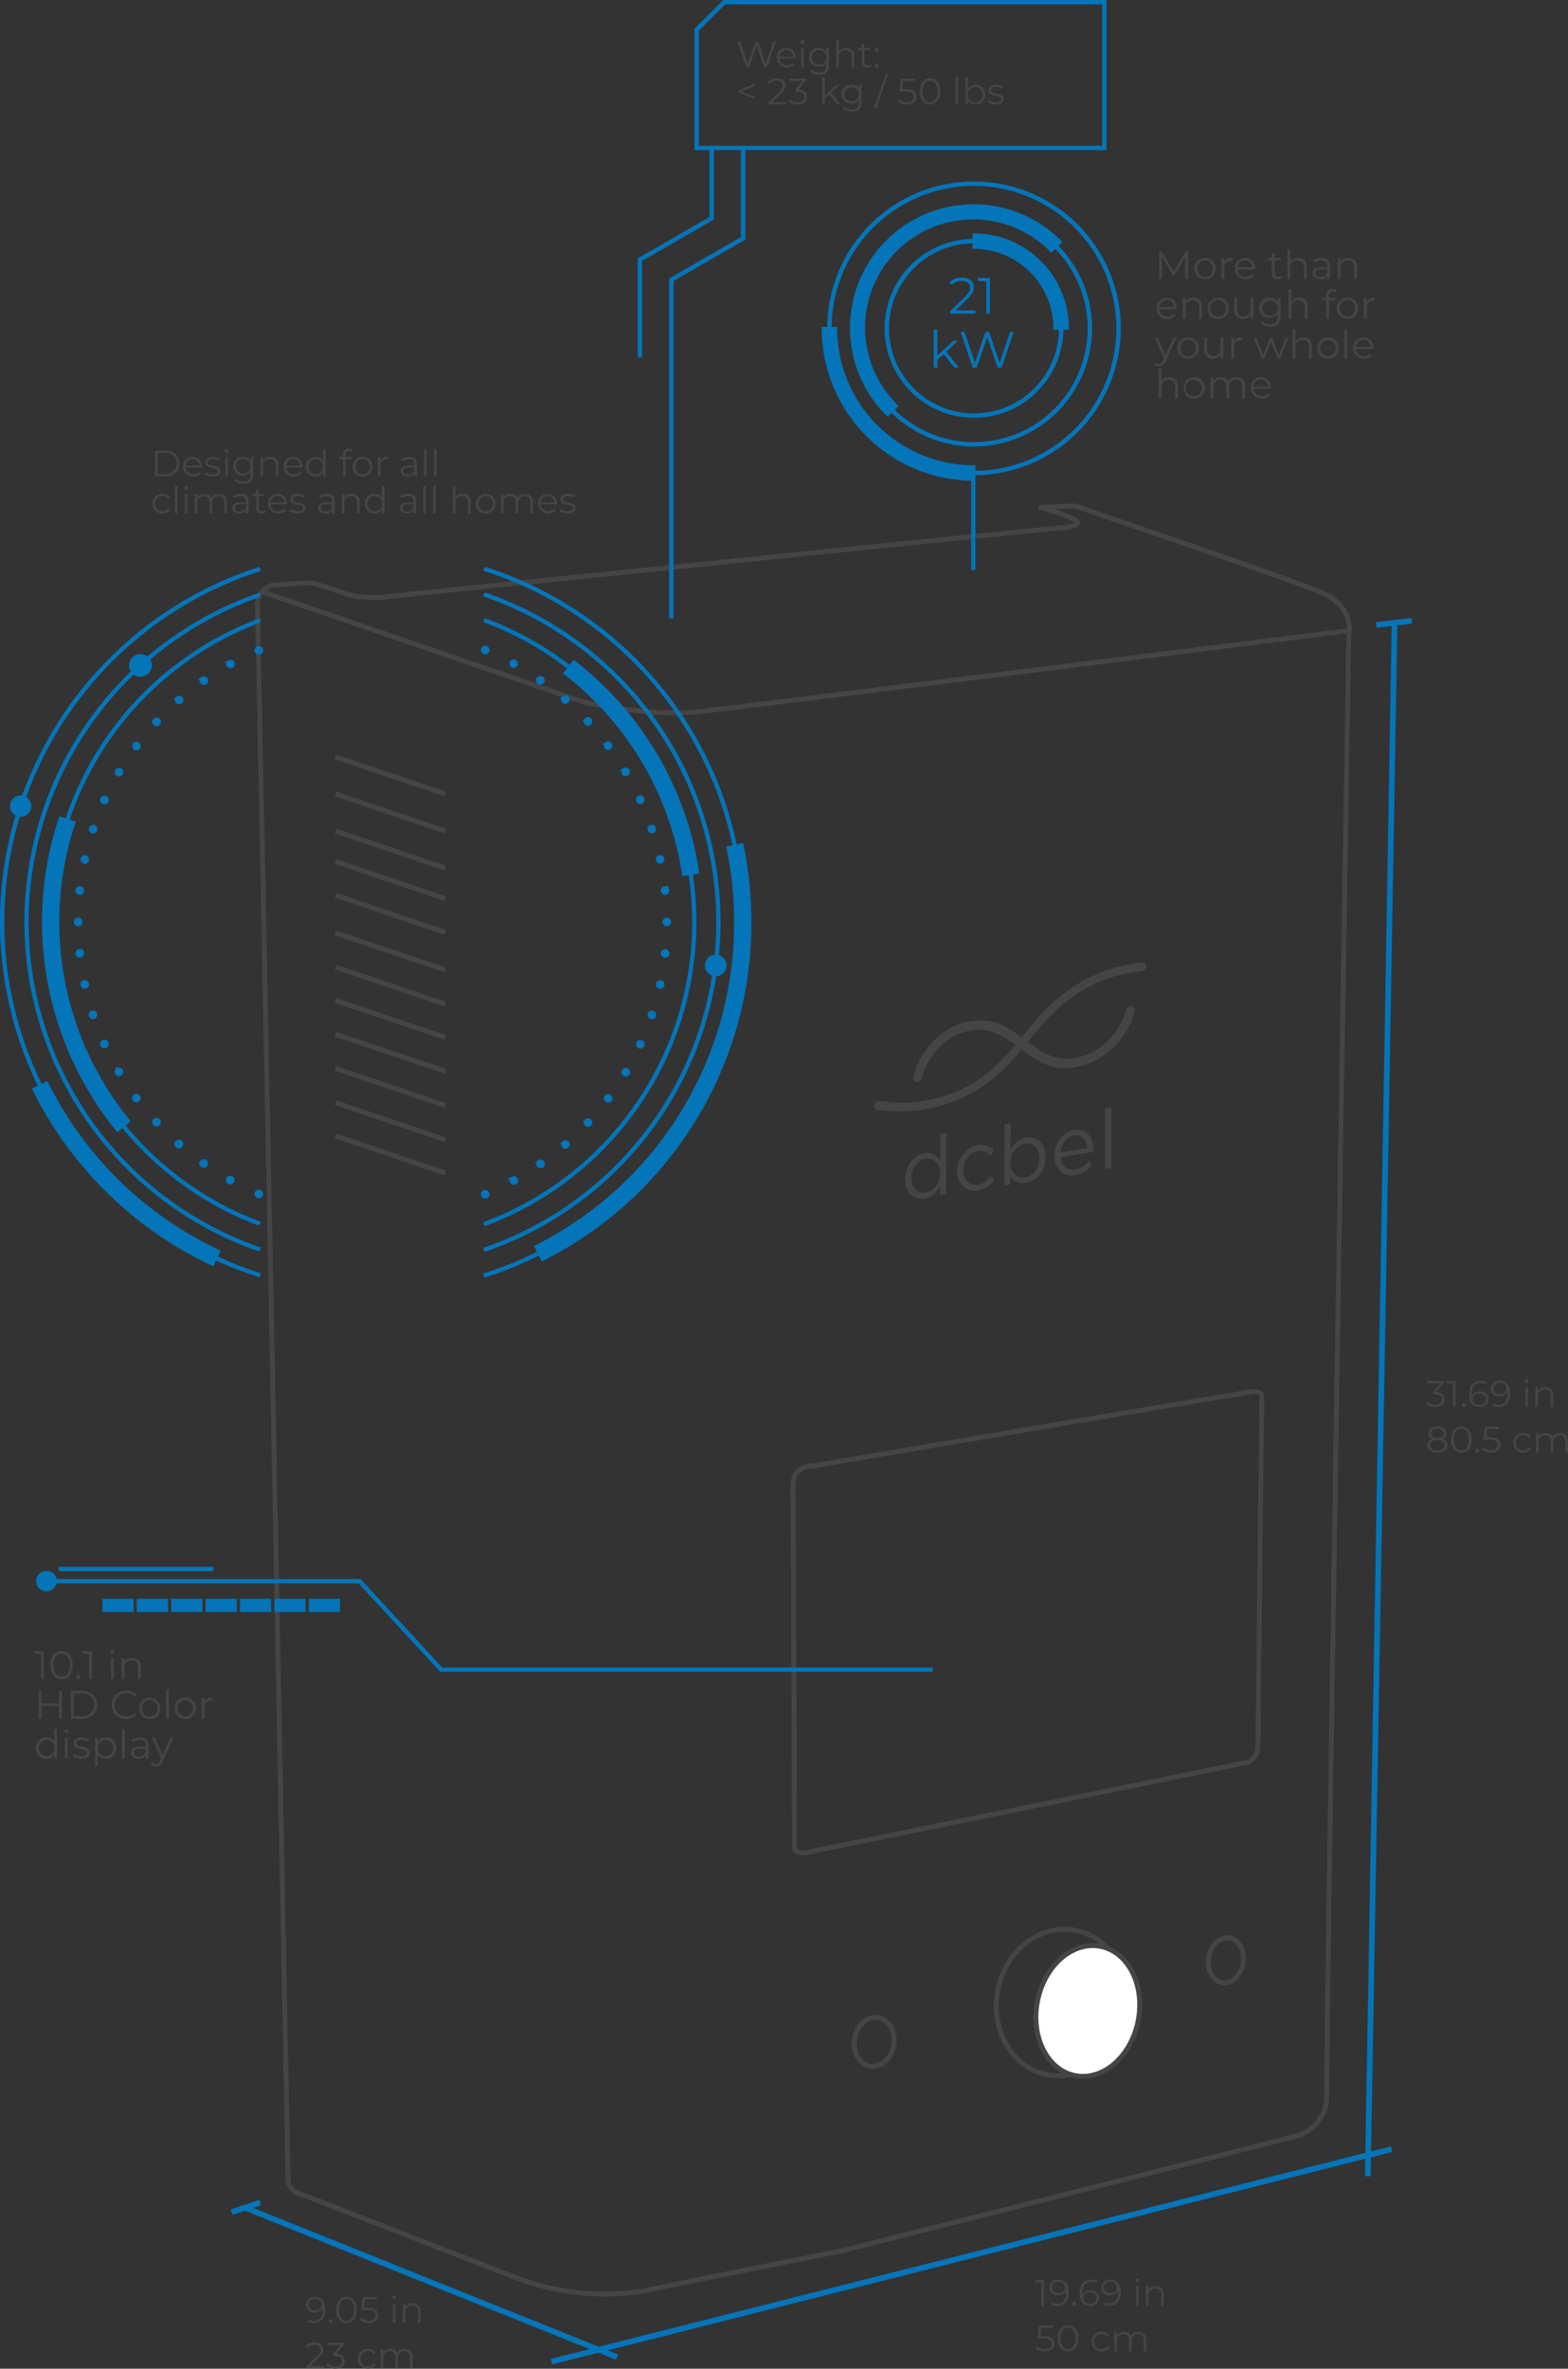 <?xml version="1.0" encoding="UTF-8"?> <svg xmlns="http://www.w3.org/2000/svg" width="552.5" height="834.167" viewBox="0 0 552.5 834.167"><rect x="0" y="0" width="552.5" height="834.167" fill="#333333" stroke="none"/><g id="OSSIACO-WEBSITE-DCBEL_UNIT" transform="translate(-240.625 -35.457)"><g id="Group_317" data-name="Group 317" transform="translate(331.29 213.618)"><path id="Path_294" data-name="Path 294" d="M385.323,309.374S372,310,370.652,310.519a6.841,6.841,0,0,0-4.475,7.284C366.49,322.8,377,872.2,377,872.723a6.362,6.362,0,0,0,3.746,3.85c2.289.728,76.722,29.924,80.745,31.216,16.866,5.417,32.985,4.89,43.495,2.6,9.117-1.986,66.906-13.527,66.906-13.527L732.03,856.491A14.606,14.606,0,0,0,742.955,841.4c-.312-12.591,7.8-513.611,7.8-513.611s2.393-9.885-9.677-14.984S654.2,282.32,654.2,282.32s-12.279.521-11.967.521,12.383,3.746,12.8,4.995-1.041,1.873-6.763,2.289-234.432,23.932-234.432,23.932-9.573,1.665-16.649-.832S385.323,309.374,385.323,309.374Z" transform="translate(-366.157 -282.32)" fill="none" stroke="#444544" stroke-miterlimit="10" stroke-width="1.731"></path><path id="Path_295" data-name="Path 295" d="M368.782,324.309,482.1,363.173s22.476,5.307,40.737,3.278S751.96,337.888,751.96,337.888" transform="translate(-366.889 -294.029)" fill="none" stroke="#444544" stroke-miterlimit="10" stroke-width="1.731"></path><path id="Path_296" data-name="Path 296" d="M634.984,741.01s-6.945-.547-7.1,6.789c.156,7.648.547,127.517.547,127.517s.312,2.654,4.448,1.795,154.509-31.6,154.509-31.6,4.371-.469,4.371-6.4,1.326-122.289,1.326-122.289.469-2.419-3.433-1.951S634.984,741.01,634.984,741.01Z" transform="translate(-439.143 -402.928)" fill="none" stroke="#444544" stroke-miterlimit="10" stroke-width="1.731"></path><ellipse id="Ellipse_48" data-name="Ellipse 48" cx="25.906" cy="22.85" rx="25.906" ry="22.85" transform="translate(255.939 548.081) rotate(-78.916)" fill="none" stroke="#444544" stroke-miterlimit="10" stroke-width="1.731"></ellipse><ellipse id="Ellipse_49" data-name="Ellipse 49" cx="23.198" cy="18.072" rx="23.198" ry="18.072" transform="translate(270.442 549.33) rotate(-78.916)" fill="#fff" stroke="#444544" stroke-miterlimit="10" stroke-width="1.731"></ellipse><ellipse id="Ellipse_50" data-name="Ellipse 50" cx="8.651" cy="7.017" rx="8.651" ry="7.017" transform="translate(209.007 548.284) rotate(-80.495)" fill="none" stroke="#444544" stroke-miterlimit="10" stroke-width="1.731"></ellipse><ellipse id="Ellipse_51" data-name="Ellipse 51" cx="7.999" cy="6.152" rx="7.999" ry="6.152" transform="translate(333.894 519.074) rotate(-80.495)" fill="none" stroke="#444544" stroke-miterlimit="10" stroke-width="1.731"></ellipse><g id="Group_315" data-name="Group 315" transform="translate(217.317 160.858)"><g id="Group_313" data-name="Group 313"><path id="Path_297" data-name="Path 297" d="M763.542,526.727a1.929,1.929,0,0,0-2,1.443,24.232,24.232,0,0,1-9.668,13.456A20.375,20.375,0,0,1,740,545.139c-.111,0-.224-.006-.335-.012a14.8,14.8,0,0,1-2.648-.4,19.563,19.563,0,0,1-4.609-1.84l-.177-.1-.263-.148a54.484,54.484,0,0,1-5.7-3.94c-.7-.528-1.4-1.056-2.1-1.57a38.2,38.2,0,0,0-5.354-3.373q-.838-.423-1.715-.781l-.11-.043q-.34-.136-.686-.26c-.126-.046-.255-.089-.382-.132s-.246-.081-.369-.12c-.216-.068-.435-.133-.655-.193l-.014,0-.012,0a18.082,18.082,0,0,0-3.944-.581,22.7,22.7,0,0,0-13.158,3.939,28.359,28.359,0,0,0-11.154,15.812,1.442,1.442,0,0,0,1.064,1.9,1.843,1.843,0,0,0,1.941-1.426,24.221,24.221,0,0,1,9.516-13.508,19.089,19.089,0,0,1,11.17-3.376v.006c.21,0,.418.012.624.025a14.458,14.458,0,0,1,2.759.449,19.766,19.766,0,0,1,4.519,1.892l.115.066c.118.066.235.135.351.2a61,61,0,0,1,5.66,3.97c.7.527,1.4,1.053,2.1,1.564a37.411,37.411,0,0,0,4.682,2.953l.133.067c.184.1.369.19.557.281a21.511,21.511,0,0,0,2.524,1.041c.126.043.253.082.38.123s.264.084.4.123c.229.067.46.129.693.188l.028.008.015,0a17.608,17.608,0,0,0,4.027.51,24.132,24.132,0,0,0,13.435-4.142,28.463,28.463,0,0,0,11.356-15.743A1.4,1.4,0,0,0,763.542,526.727Z" transform="translate(-672.823 -511.332)" fill="#444544"></path><path id="Path_298" data-name="Path 298" d="M763.025,505.752a1.727,1.727,0,0,0-1.046-.364.741.741,0,0,0-.139,0,51.18,51.18,0,0,0-20.747,6.444,64.432,64.432,0,0,0-9.268,6.462,71.911,71.911,0,0,0-8.08,8.226c-1.32,1.539-2.654,3.169-3.832,4.607a99.052,99.052,0,0,1-11.362,12.292,49.63,49.63,0,0,1-19,9.716,50.849,50.849,0,0,1-20.006.966,1.692,1.692,0,0,0-1.462.528,1.869,1.869,0,0,0-.539,1.641,1.1,1.1,0,0,0,.971.847,53.035,53.035,0,0,0,18.211-.3c1.006-.2,2.012-.441,2.992-.689a53.561,53.561,0,0,0,19.73-9.853c4.656-3.867,8.616-8.6,12.393-13.19.95-1.157,2.028-2.467,3.086-3.717a76.932,76.932,0,0,1,7.823-8.194,59.618,59.618,0,0,1,8.928-6.406,47.052,47.052,0,0,1,20.035-6.329.629.629,0,0,0,.126-.021,1.894,1.894,0,0,0,1.6-1.534A1.3,1.3,0,0,0,763.025,505.752Z" transform="translate(-667.512 -505.383)" fill="#444544"></path></g><g id="Group_314" data-name="Group 314" transform="translate(10.963 50.948)"><path id="Path_299" data-name="Path 299" d="M694.936,610.517c.011-1.239.017-1.858.027-3.1-1.175,2.021-2.87,3.856-5.489,4.255-3.418.52-6.791-1.881-6.76-6.962.03-5.052,3.458-8.535,6.887-9.053a5.32,5.32,0,0,1,5.443,2.435c.032-3.7.048-5.55.079-9.244l2.126-.319q-.091,10.83-.19,21.659Zm-4.963-12.868c-2.764.419-5.049,2.959-5.075,6.7-.025,3.655,2.277,5.623,4.979,5.212,2.647-.4,5.178-3.168,5.21-6.761C695.118,599.239,692.626,597.247,689.973,597.649Z" transform="translate(-682.715 -579.519)" fill="#444544"></path><path id="Path_300" data-name="Path 300" d="M715.32,610.459c-4.178.643-7.289-2.543-7.251-6.877.038-4.363,3.214-8.507,7.382-9.14a6.147,6.147,0,0,1,5.7,1.845l-1.422,1.813a4.774,4.774,0,0,0-4.32-1.644c-2.9.441-5.129,3.41-5.158,6.734-.03,3.353,2.21,5.657,5.2,5.2a7.052,7.052,0,0,0,4.392-2.963l1.347,1.157A8.783,8.783,0,0,1,715.32,610.459Z" transform="translate(-689.785 -581.14)" fill="#444544"></path><path id="Path_301" data-name="Path 301" d="M738.783,604.841a5.347,5.347,0,0,1-5.5-2.406c-.007,1.176-.012,1.765-.019,2.944l-2.14.334q.075-10.793.133-21.586l2.13-.324c-.02,3.728-.029,5.594-.05,9.337a7.859,7.859,0,0,1,5.512-4.241c3.445-.535,6.874,1.795,6.861,6.844C745.7,600.763,742.271,604.292,738.783,604.841Zm-.327-13.852a6.733,6.733,0,0,0-5.223,6.715c-.021,3.582,2.493,5.568,5.17,5.147,2.789-.439,5.092-3,5.1-6.727C743.518,592.489,741.181,590.566,738.456,590.99Z" transform="translate(-696.216 -578.2)" fill="#444544"></path><path id="Path_302" data-name="Path 302" d="M762.952,601a7.253,7.253,0,0,0,4.618-2.921l1.364,1.047A9.078,9.078,0,0,1,762.894,603c-4.015.658-7.264-2.067-7.256-6.818.008-4.428,2.947-8.408,6.976-9.057,4.311-.694,6.823,2.453,6.828,6.928a6.4,6.4,0,0,1-.028.712c-4.662.772-6.977,1.149-11.587,1.892C758.132,599.911,760.38,601.42,762.952,601Zm4.274-7.554c-.229-2.729-1.765-4.878-4.669-4.409-2.537.41-4.444,2.914-4.729,5.936C761.572,594.371,763.45,594.066,767.227,593.445Z" transform="translate(-703.051 -579.098)" fill="#444544"></path><path id="Path_303" data-name="Path 303" d="M780.4,597.816q-.005-10.711-.041-21.421l2.2-.363q.036,10.706.045,21.411Z" transform="translate(-709.943 -576.033)" fill="#444544"></path></g></g><g id="Group_316" data-name="Group 316" transform="translate(27.558 88.387)"><line id="Line_118" data-name="Line 118" x1="38.648" y1="13.064" fill="none" stroke="#444544" stroke-miterlimit="10" stroke-width="1.732"></line><line id="Line_119" data-name="Line 119" x1="38.648" y1="13.064" transform="translate(0 13.064)" fill="none" stroke="#444544" stroke-miterlimit="10" stroke-width="1.732"></line><line id="Line_120" data-name="Line 120" x1="38.648" y1="13.064" transform="translate(0 26.128)" fill="none" stroke="#444544" stroke-miterlimit="10" stroke-width="1.732"></line><line id="Line_121" data-name="Line 121" x1="38.648" y1="13.064" transform="translate(0 36.847)" fill="none" stroke="#444544" stroke-miterlimit="10" stroke-width="1.732"></line><line id="Line_122" data-name="Line 122" x1="38.648" y1="13.064" transform="translate(0 48.739)" fill="none" stroke="#444544" stroke-miterlimit="10" stroke-width="1.732"></line><line id="Line_123" data-name="Line 123" x1="38.648" y1="13.064" transform="translate(0 61.97)" fill="none" stroke="#444544" stroke-miterlimit="10" stroke-width="1.732"></line><line id="Line_124" data-name="Line 124" x1="38.648" y1="13.064" transform="translate(0 74.029)" fill="none" stroke="#444544" stroke-miterlimit="10" stroke-width="1.732"></line><line id="Line_125" data-name="Line 125" x1="38.648" y1="13.064" transform="translate(0 85.753)" fill="none" stroke="#444544" stroke-miterlimit="10" stroke-width="1.732"></line><line id="Line_126" data-name="Line 126" x1="38.648" y1="13.064" transform="translate(0 109.704)" fill="none" stroke="#444544" stroke-miterlimit="10" stroke-width="1.732"></line><line id="Line_127" data-name="Line 127" x1="38.648" y1="13.064" transform="translate(0 133.487)" fill="none" stroke="#444544" stroke-miterlimit="10" stroke-width="1.732"></line><line id="Line_128" data-name="Line 128" x1="38.648" y1="13.064" transform="translate(0 121.763)" fill="none" stroke="#444544" stroke-miterlimit="10" stroke-width="1.732"></line><line id="Line_129" data-name="Line 129" x1="38.648" y1="13.064" transform="translate(0 97.645)" fill="none" stroke="#444544" stroke-miterlimit="10" stroke-width="1.732"></line></g></g><g id="Group_304" data-name="Group 304" transform="translate(552.82 120.097)"><path id="Path_285" data-name="Path 285" d="M704.352,214.633a31,31,0,1,1,31-31A31.034,31.034,0,0,1,704.352,214.633Zm0-61.444A30.444,30.444,0,1,0,734.8,183.633,30.478,30.478,0,0,0,704.352,153.189Z" transform="translate(-673.353 -152.634)" fill="#0475b9" stroke="#0475b9" stroke-width="1"></path></g><g id="Group_305" data-name="Group 305" transform="translate(542.706 109.982)"><path id="Path_286" data-name="Path 286" d="M700.441,220.835a41.113,41.113,0,1,1,41.113-41.113A41.159,41.159,0,0,1,700.441,220.835Zm0-81.671A40.557,40.557,0,1,0,741,179.722,40.6,40.6,0,0,0,700.441,139.164Z" transform="translate(-659.329 -138.608)" fill="#0475b9" stroke="#0475b9" stroke-width="1"></path></g><g id="Group_306" data-name="Group 306" transform="translate(532.594 99.87)"><path id="Path_287" data-name="Path 287" d="M696.53,227.038a51.227,51.227,0,1,1,51.227-51.227A51.283,51.283,0,0,1,696.53,227.038Zm0-101.9A50.671,50.671,0,1,0,747.2,175.812,50.727,50.727,0,0,0,696.53,125.141Z" transform="translate(-645.306 -124.585)" fill="#0475b9" stroke="#0475b9" stroke-width="1"></path></g><g id="Group_307" data-name="Group 307" transform="translate(583.818 118.151)"><path id="Path_288" data-name="Path 288" d="M749.285,182.881h-4.447a28.53,28.53,0,0,0-28.5-28.5v-4.447A32.983,32.983,0,0,1,749.285,182.881Z" transform="translate(-716.339 -149.936)" fill="#0475b9" stroke="#0475b9" stroke-width="1"></path></g><g id="Group_308" data-name="Group 308" transform="translate(540.78 108.037)"><path id="Path_289" data-name="Path 289" d="M669.249,209.417a43.059,43.059,0,1,1,60.894-60.894L727,151.667a38.612,38.612,0,1,0-54.6,54.606Z" transform="translate(-656.657 -135.91)" fill="#0475b9" stroke="#0475b9" stroke-width="1"></path></g><g id="Group_309" data-name="Group 309" transform="translate(530.648 151.096)"><path id="Path_290" data-name="Path 290" d="M695.778,248.793a53.232,53.232,0,0,1-53.171-53.172h4.448a48.778,48.778,0,0,0,48.723,48.725Z" transform="translate(-642.607 -195.621)" fill="#0475b9" stroke="#0475b9" stroke-width="1"></path></g><g id="Group_310" data-name="Group 310" transform="translate(476.902 87.359)"><path id="Path_291" data-name="Path 291" d="M568.631,272.585h-.553V153.692l.138-.08,25.155-14.5V107.236h.553V139.43l-.138.08-25.155,14.5Z" transform="translate(-568.078 -107.236)" fill="#0475b9" stroke="#0475b9" stroke-width="1"></path></g><g id="Group_311" data-name="Group 311" transform="translate(465.811 87.359)"><path id="Path_292" data-name="Path 292" d="M553.251,180.674H552.7V146.63l.138-.08,25.156-14.5V107.236h.553v25.132l-.138.08-25.156,14.5Z" transform="translate(-552.698 -107.236)" fill="#0475b9" stroke="#0475b9" stroke-width="1"></path></g><path id="Path_8404" data-name="Path 8404" d="M.126-9.8v.9h2.31V0H3.444V-9.8ZM9.688.084c2.268,0,3.92-1.862,3.92-4.984s-1.652-4.984-3.92-4.984S5.782-8.022,5.782-4.9,7.42.084,9.688.084Zm0-.924C7.98-.84,6.8-2.282,6.8-4.9S7.98-8.96,9.688-8.96s2.884,1.442,2.884,4.06S11.4-.84,9.688-.84Zm5.964.91a.765.765,0,0,0,.756-.77.753.753,0,0,0-.756-.756A.741.741,0,0,0,14.91-.7.753.753,0,0,0,15.652.07ZM17.094-9.8v.9H19.4V0h1.008V-9.8Zm10.486.826a.714.714,0,0,0,.728-.728.706.706,0,0,0-.728-.686.717.717,0,0,0-.728.7A.72.72,0,0,0,27.58-8.974ZM27.076,0h.994V-7.364h-.994Zm7.518-7.42a3.1,3.1,0,0,0-2.8,1.414V-7.364h-.952V0h.994V-3.864a2.414,2.414,0,0,1,2.576-2.66,2.056,2.056,0,0,1,2.212,2.352V0h.994V-4.27A2.819,2.819,0,0,0,34.594-7.42ZM8.764,4.2V8.568H2.632V4.2H1.6V14H2.632V9.478H8.764V14H9.786V4.2ZM12.978,14h3.99c3.136,0,5.25-2.016,5.25-4.9S20.1,4.2,16.968,4.2h-3.99Zm1.036-.9V5.1h2.9c2.6,0,4.284,1.652,4.284,4s-1.68,4-4.284,4Zm18.452.98a4.765,4.765,0,0,0,3.6-1.442l-.658-.658a3.844,3.844,0,0,1-2.9,1.176A4,4,0,0,1,28.364,9.1a4,4,0,0,1,4.144-4.06,3.884,3.884,0,0,1,2.9,1.162l.658-.658A4.745,4.745,0,0,0,32.48,4.116,4.92,4.92,0,0,0,27.342,9.1,4.917,4.917,0,0,0,32.466,14.084Zm8.288-.014a3.622,3.622,0,0,0,3.738-3.752,3.745,3.745,0,0,0-7.49,0A3.634,3.634,0,0,0,40.754,14.07Zm0-.882a2.7,2.7,0,0,1-2.744-2.87,2.74,2.74,0,1,1,5.474,0A2.685,2.685,0,0,1,40.754,13.188ZM46.522,14h.994V3.612h-.994Zm6.776.07a3.622,3.622,0,0,0,3.738-3.752,3.745,3.745,0,0,0-7.49,0A3.634,3.634,0,0,0,53.3,14.07Zm0-.882a2.7,2.7,0,0,1-2.744-2.87,2.74,2.74,0,1,1,5.474,0A2.685,2.685,0,0,1,53.3,13.188Zm6.72-5.11V6.636h-.952V14h.994V10.248c0-1.736.938-2.716,2.478-2.716.07,0,.154.014.238.014V6.58A2.777,2.777,0,0,0,60.018,8.078ZM7.112,17.612v4.424a3.216,3.216,0,0,0-2.8-1.456A3.562,3.562,0,0,0,.644,24.318,3.574,3.574,0,0,0,4.312,28.07a3.19,3.19,0,0,0,2.842-1.526V28h.952V17.612ZM4.4,27.188a2.7,2.7,0,0,1-2.744-2.87A2.7,2.7,0,0,1,4.4,21.448a2.693,2.693,0,0,1,2.73,2.87A2.693,2.693,0,0,1,4.4,27.188Zm6.986-8.162a.714.714,0,0,0,.728-.728.706.706,0,0,0-.728-.686.707.707,0,1,0,0,1.414ZM10.878,28h.994V20.636h-.994Zm5.74.07c1.918,0,3.038-.826,3.038-2.1,0-2.828-4.774-1.33-4.774-3.318,0-.7.588-1.218,1.918-1.218a3.775,3.775,0,0,1,2.17.63l.434-.8a4.99,4.99,0,0,0-2.6-.686c-1.876,0-2.912.9-2.912,2.1,0,2.912,4.774,1.4,4.774,3.318,0,.728-.574,1.2-1.974,1.2a4.448,4.448,0,0,1-2.618-.826l-.448.784A4.92,4.92,0,0,0,16.618,28.07Zm8.666-7.49a3.208,3.208,0,0,0-2.842,1.512V20.636H21.49v10.08h.994v-4.1a3.216,3.216,0,0,0,2.8,1.456,3.566,3.566,0,0,0,3.668-3.752A3.562,3.562,0,0,0,25.284,20.58Zm-.07,6.608a2.7,2.7,0,0,1-2.744-2.87,2.747,2.747,0,1,1,5.488,0A2.7,2.7,0,0,1,25.214,27.188ZM30.982,28h.994V17.612h-.994Zm6.342-7.42a4.676,4.676,0,0,0-3,.994l.448.742a3.751,3.751,0,0,1,2.45-.868c1.372,0,2.086.686,2.086,1.946v.448H36.974c-2.114,0-2.842.952-2.842,2.086,0,1.274,1.022,2.142,2.688,2.142a2.765,2.765,0,0,0,2.534-1.218V28h.952V23.436C40.306,21.532,39.228,20.58,37.324,20.58Zm-.35,6.706c-1.176,0-1.862-.532-1.862-1.386,0-.756.462-1.316,1.89-1.316h2.31v1.2A2.356,2.356,0,0,1,36.974,27.286Zm11.1-6.65L45.3,26.894l-2.772-6.258H41.5l3.29,7.35-.322.714c-.42.924-.868,1.232-1.526,1.232a1.839,1.839,0,0,1-1.344-.56l-.462.742a2.52,2.52,0,0,0,1.792.672c1.05,0,1.834-.462,2.45-1.9l3.682-8.246Z" transform="translate(252.629 626.74)" fill="#444544"></path><path id="Path_8394" data-name="Path 8394" d="M1.482,0h3.7C8.1,0,10.062-1.872,10.062-4.55S8.1-9.1,5.187-9.1h-3.7Zm.962-.832V-8.268H5.135A3.65,3.65,0,0,1,9.113-4.55,3.65,3.65,0,0,1,5.135-.832ZM17.992-3.419A3.259,3.259,0,0,0,14.677-6.89a3.293,3.293,0,0,0-3.341,3.471A3.386,3.386,0,0,0,14.924.065a3.366,3.366,0,0,0,2.639-1.118l-.52-.6a2.7,2.7,0,0,1-2.093.9,2.531,2.531,0,0,1-2.691-2.379h5.72C17.979-3.237,17.992-3.341,17.992-3.419ZM14.677-6.1a2.378,2.378,0,0,1,2.431,2.275H12.259A2.375,2.375,0,0,1,14.677-6.1ZM21.71.065c1.781,0,2.821-.767,2.821-1.95,0-2.626-4.433-1.235-4.433-3.081,0-.65.546-1.131,1.781-1.131a3.5,3.5,0,0,1,2.015.585l.4-.741a4.634,4.634,0,0,0-2.418-.637c-1.742,0-2.7.832-2.7,1.95,0,2.7,4.433,1.3,4.433,3.081,0,.676-.533,1.118-1.833,1.118a4.13,4.13,0,0,1-2.431-.767l-.416.728A4.568,4.568,0,0,0,21.71.065Zm4.992-8.4a.663.663,0,0,0,.676-.676.656.656,0,0,0-.676-.637.666.666,0,0,0-.676.65A.669.669,0,0,0,26.7-8.333ZM26.234,0h.923V-6.838h-.923Zm8.944-6.838v1.313a3.086,3.086,0,0,0-2.7-1.365,3.251,3.251,0,0,0-3.432,3.3A3.272,3.272,0,0,0,32.474-.26a3.077,3.077,0,0,0,2.665-1.326v.871c0,1.69-.793,2.483-2.522,2.483A4.07,4.07,0,0,1,29.926.832l-.468.7a4.769,4.769,0,0,0,3.185,1.053c2.262,0,3.419-1.066,3.419-3.419V-6.838ZM32.565-1.079a2.444,2.444,0,0,1-2.587-2.509,2.434,2.434,0,0,1,2.587-2.5,2.445,2.445,0,0,1,2.6,2.5A2.455,2.455,0,0,1,32.565-1.079ZM42.133-6.89a2.874,2.874,0,0,0-2.6,1.313V-6.838h-.884V0h.923V-3.588a2.242,2.242,0,0,1,2.392-2.47,1.909,1.909,0,0,1,2.054,2.184V0h.923V-3.965A2.618,2.618,0,0,0,42.133-6.89Zm11.31,3.471A3.259,3.259,0,0,0,50.128-6.89a3.293,3.293,0,0,0-3.341,3.471A3.386,3.386,0,0,0,50.375.065a3.366,3.366,0,0,0,2.639-1.118l-.52-.6a2.7,2.7,0,0,1-2.093.9A2.531,2.531,0,0,1,47.71-3.133h5.72C53.43-3.237,53.443-3.341,53.443-3.419ZM50.128-6.1a2.378,2.378,0,0,1,2.431,2.275H47.71A2.375,2.375,0,0,1,50.128-6.1ZM60.645-9.646v4.108a2.987,2.987,0,0,0-2.6-1.352,3.308,3.308,0,0,0-3.406,3.471A3.319,3.319,0,0,0,58.045.065a2.962,2.962,0,0,0,2.639-1.417V0h.884V-9.646ZM58.123-.754a2.5,2.5,0,0,1-2.548-2.665,2.5,2.5,0,0,1,2.548-2.665,2.5,2.5,0,0,1,2.535,2.665A2.5,2.5,0,0,1,58.123-.754ZM69.81-8.931a1.564,1.564,0,0,1,1.014.338l.312-.689a2.167,2.167,0,0,0-1.365-.429A1.883,1.883,0,0,0,67.7-7.683v.845H66.482v.78H67.7V0h.923V-6.058h2.08v-.78H68.6v-.806C68.6-8.489,69.017-8.931,69.81-8.931Zm4.823,9A3.363,3.363,0,0,0,78.1-3.419,3.353,3.353,0,0,0,74.633-6.89a3.363,3.363,0,0,0-3.484,3.471A3.374,3.374,0,0,0,74.633.065Zm0-.819a2.5,2.5,0,0,1-2.548-2.665,2.5,2.5,0,0,1,2.548-2.665,2.494,2.494,0,0,1,2.535,2.665A2.494,2.494,0,0,1,74.633-.754ZM80.873-5.5V-6.838h-.884V0h.923V-3.484a2.212,2.212,0,0,1,2.3-2.522c.065,0,.143.013.221.013v-.9A2.579,2.579,0,0,0,80.873-5.5ZM91-6.89a4.342,4.342,0,0,0-2.782.923l.416.689a3.483,3.483,0,0,1,2.275-.806c1.274,0,1.937.637,1.937,1.807v.416H90.675c-1.963,0-2.639.884-2.639,1.937,0,1.183.949,1.989,2.5,1.989a2.567,2.567,0,0,0,2.353-1.131V0h.884V-4.238C93.769-6.006,92.768-6.89,91-6.89ZM90.675-.663c-1.092,0-1.729-.494-1.729-1.287,0-.7.429-1.222,1.755-1.222h2.145v1.118A2.188,2.188,0,0,1,90.675-.663Zm5.6.663H97.2V-9.646h-.923Zm3.5,0h.923V-9.646h-.923ZM4.121,13.065A3.014,3.014,0,0,0,6.8,11.713l-.689-.468a2.313,2.313,0,0,1-1.989,1A2.505,2.505,0,0,1,1.534,9.581,2.512,2.512,0,0,1,4.121,6.916,2.325,2.325,0,0,1,6.11,7.93L6.8,7.462A2.986,2.986,0,0,0,4.121,6.11,3.366,3.366,0,0,0,.6,9.581,3.376,3.376,0,0,0,4.121,13.065ZM8.5,13h.923V3.354H8.5Zm3.965-8.333a.663.663,0,0,0,.676-.676.656.656,0,0,0-.676-.637.657.657,0,1,0,0,1.313ZM12,13h.923V6.162H12ZM24.024,6.11a2.978,2.978,0,0,0-2.7,1.443A2.456,2.456,0,0,0,18.889,6.11a2.765,2.765,0,0,0-2.509,1.3V6.162H15.5V13h.923V9.412a2.2,2.2,0,0,1,2.288-2.47c1.248,0,1.976.741,1.976,2.184V13h.923V9.412a2.2,2.2,0,0,1,2.288-2.47c1.235,0,1.963.741,1.963,2.184V13h.923V9.035C26.78,7.072,25.688,6.11,24.024,6.11Zm7.657,0a4.342,4.342,0,0,0-2.782.923l.416.689a3.483,3.483,0,0,1,2.275-.806c1.274,0,1.937.637,1.937,1.807v.416H31.356c-1.963,0-2.639.884-2.639,1.937,0,1.183.949,1.989,2.5,1.989a2.567,2.567,0,0,0,2.353-1.131V13h.884V8.762C34.45,6.994,33.449,6.11,31.681,6.11Zm-.325,6.227c-1.092,0-1.729-.494-1.729-1.287,0-.7.429-1.222,1.755-1.222h2.145v1.118A2.188,2.188,0,0,1,31.356,12.337Zm8.879-.416a1.527,1.527,0,0,1-1.014.351,1.1,1.1,0,0,1-1.183-1.248V6.942h2.08v-.78h-2.08V4.667h-.923V6.162H35.893v.78h1.222v4.134a1.811,1.811,0,0,0,2,1.989,2.2,2.2,0,0,0,1.443-.481Zm7.722-2.34A3.259,3.259,0,0,0,44.642,6.11,3.293,3.293,0,0,0,41.3,9.581a3.615,3.615,0,0,0,6.227,2.366l-.52-.6a2.7,2.7,0,0,1-2.093.9,2.531,2.531,0,0,1-2.691-2.379h5.72C47.944,9.763,47.957,9.659,47.957,9.581ZM44.642,6.9a2.378,2.378,0,0,1,2.431,2.275H42.224A2.375,2.375,0,0,1,44.642,6.9Zm7.033,6.162c1.781,0,2.821-.767,2.821-1.95,0-2.626-4.433-1.235-4.433-3.081,0-.65.546-1.131,1.781-1.131a3.5,3.5,0,0,1,2.015.585l.4-.741a4.634,4.634,0,0,0-2.418-.637c-1.742,0-2.7.832-2.7,1.95,0,2.7,4.433,1.3,4.433,3.081,0,.676-.533,1.118-1.833,1.118a4.13,4.13,0,0,1-2.431-.767l-.416.728A4.568,4.568,0,0,0,51.675,13.065ZM62,6.11a4.342,4.342,0,0,0-2.782.923l.416.689a3.483,3.483,0,0,1,2.275-.806c1.274,0,1.937.637,1.937,1.807v.416H61.672c-1.963,0-2.639.884-2.639,1.937,0,1.183.949,1.989,2.5,1.989a2.567,2.567,0,0,0,2.353-1.131V13h.884V8.762C64.766,6.994,63.765,6.11,62,6.11Zm-.325,6.227c-1.092,0-1.729-.494-1.729-1.287,0-.7.429-1.222,1.755-1.222h2.145v1.118A2.188,2.188,0,0,1,61.672,12.337ZM70.759,6.11a2.874,2.874,0,0,0-2.6,1.313V6.162h-.884V13H68.2V9.412a2.242,2.242,0,0,1,2.392-2.47,1.909,1.909,0,0,1,2.054,2.184V13h.923V9.035A2.618,2.618,0,0,0,70.759,6.11Zm10.66-2.756V7.462a2.987,2.987,0,0,0-2.6-1.352,3.308,3.308,0,0,0-3.406,3.471,3.319,3.319,0,0,0,3.406,3.484,2.962,2.962,0,0,0,2.639-1.417V13h.884V3.354ZM78.9,12.246a2.5,2.5,0,0,1-2.548-2.665,2.544,2.544,0,1,1,5.083,0A2.5,2.5,0,0,1,78.9,12.246ZM90.714,6.11a4.342,4.342,0,0,0-2.782.923l.416.689a3.483,3.483,0,0,1,2.275-.806c1.274,0,1.937.637,1.937,1.807v.416H90.389c-1.963,0-2.639.884-2.639,1.937,0,1.183.949,1.989,2.5,1.989A2.567,2.567,0,0,0,92.6,11.934V13h.884V8.762C93.483,6.994,92.482,6.11,90.714,6.11Zm-.325,6.227c-1.092,0-1.729-.494-1.729-1.287,0-.7.429-1.222,1.755-1.222H92.56v1.118A2.188,2.188,0,0,1,90.389,12.337Zm5.6.663h.923V3.354h-.923Zm3.5,0h.923V3.354h-.923Zm10.387-6.89a2.89,2.89,0,0,0-2.561,1.248v-4h-.923V13h.923V9.412a2.242,2.242,0,0,1,2.392-2.47,1.909,1.909,0,0,1,2.054,2.184V13h.923V9.035A2.618,2.618,0,0,0,109.876,6.11Zm8.138,6.955a3.363,3.363,0,0,0,3.471-3.484,3.478,3.478,0,0,0-6.955,0A3.374,3.374,0,0,0,118.014,13.065Zm0-.819a2.5,2.5,0,0,1-2.548-2.665,2.544,2.544,0,1,1,5.083,0A2.494,2.494,0,0,1,118.014,12.246ZM131.9,6.11a2.978,2.978,0,0,0-2.7,1.443,2.456,2.456,0,0,0-2.431-1.443,2.765,2.765,0,0,0-2.509,1.3V6.162h-.884V13h.923V9.412a2.2,2.2,0,0,1,2.288-2.47c1.248,0,1.976.741,1.976,2.184V13h.923V9.412a2.2,2.2,0,0,1,2.288-2.47c1.235,0,1.963.741,1.963,2.184V13h.923V9.035C134.654,7.072,133.562,6.11,131.9,6.11Zm11.258,3.471a3.258,3.258,0,0,0-3.315-3.471A3.293,3.293,0,0,0,136.5,9.581a3.615,3.615,0,0,0,6.227,2.366l-.52-.6a2.7,2.7,0,0,1-2.093.9,2.531,2.531,0,0,1-2.691-2.379h5.72C143.143,9.763,143.156,9.659,143.156,9.581ZM139.841,6.9a2.378,2.378,0,0,1,2.431,2.275h-4.849A2.375,2.375,0,0,1,139.841,6.9Zm7.033,6.162c1.781,0,2.821-.767,2.821-1.95,0-2.626-4.433-1.235-4.433-3.081,0-.65.546-1.131,1.781-1.131a3.5,3.5,0,0,1,2.015.585l.4-.741a4.634,4.634,0,0,0-2.418-.637c-1.742,0-2.7.832-2.7,1.95,0,2.7,4.433,1.3,4.433,3.081,0,.676-.533,1.118-1.833,1.118a4.13,4.13,0,0,1-2.431-.767l-.416.728A4.568,4.568,0,0,0,146.874,13.065Z" transform="translate(293.762 203.232)" fill="#444544"></path><path id="Path_8396" data-name="Path 8396" d="M10.92-9.8,6.706-2.534,2.45-9.8H1.6V0H2.59V-7.8L6.44-1.246h.49L10.78-7.84V0h.994V-9.8ZM17.766.07A3.622,3.622,0,0,0,21.5-3.682,3.611,3.611,0,0,0,17.766-7.42a3.622,3.622,0,0,0-3.752,3.738A3.634,3.634,0,0,0,17.766.07Zm0-.882a2.7,2.7,0,0,1-2.744-2.87,2.7,2.7,0,0,1,2.744-2.87,2.685,2.685,0,0,1,2.73,2.87A2.685,2.685,0,0,1,17.766-.812Zm6.72-5.11V-7.364h-.952V0h.994V-3.752c0-1.736.938-2.716,2.478-2.716.07,0,.154.014.238.014V-7.42A2.777,2.777,0,0,0,24.486-5.922Zm10.906,2.24a3.509,3.509,0,0,0-3.57-3.738,3.547,3.547,0,0,0-3.6,3.738A3.647,3.647,0,0,0,32.088.07a3.625,3.625,0,0,0,2.842-1.2l-.56-.644a2.9,2.9,0,0,1-2.254.966,2.726,2.726,0,0,1-2.9-2.562h6.16C35.378-3.486,35.392-3.6,35.392-3.682Zm-3.57-2.884a2.561,2.561,0,0,1,2.618,2.45H29.218A2.558,2.558,0,0,1,31.822-6.566Zm12.8,5.4a1.645,1.645,0,0,1-1.092.378,1.179,1.179,0,0,1-1.274-1.344v-4.4h2.24v-.84h-2.24v-1.61h-.994v1.61H39.942v.84h1.316v4.452A1.951,1.951,0,0,0,43.414.07a2.367,2.367,0,0,0,1.554-.518ZM50.526-7.42a3.112,3.112,0,0,0-2.758,1.344v-4.312h-.994V0h.994V-3.864a2.414,2.414,0,0,1,2.576-2.66,2.056,2.056,0,0,1,2.212,2.352V0h.994V-4.27A2.819,2.819,0,0,0,50.526-7.42Zm8.3,0a4.676,4.676,0,0,0-3,.994l.448.742a3.751,3.751,0,0,1,2.45-.868c1.372,0,2.086.686,2.086,1.946v.448H58.478c-2.114,0-2.842.952-2.842,2.086C55.636-.8,56.658.07,58.324.07a2.765,2.765,0,0,0,2.534-1.218V0h.952V-4.564C61.81-6.468,60.732-7.42,58.828-7.42Zm-.35,6.706c-1.176,0-1.862-.532-1.862-1.386,0-.756.462-1.316,1.89-1.316h2.31v1.2A2.356,2.356,0,0,1,58.478-.714ZM68.264-7.42a3.1,3.1,0,0,0-2.8,1.414V-7.364h-.952V0h.994V-3.864a2.414,2.414,0,0,1,2.576-2.66,2.056,2.056,0,0,1,2.212,2.352V0h.994V-4.27A2.819,2.819,0,0,0,68.264-7.42ZM7.812,10.318A3.509,3.509,0,0,0,4.242,6.58a3.547,3.547,0,0,0-3.6,3.738A3.647,3.647,0,0,0,4.508,14.07a3.625,3.625,0,0,0,2.842-1.2l-.56-.644a2.9,2.9,0,0,1-2.254.966,2.726,2.726,0,0,1-2.9-2.562H7.8C7.8,10.514,7.812,10.4,7.812,10.318ZM4.242,7.434A2.561,2.561,0,0,1,6.86,9.884H1.638A2.558,2.558,0,0,1,4.242,7.434Zm9.352-.854a3.1,3.1,0,0,0-2.8,1.414V6.636H9.842V14h.994V10.136a2.414,2.414,0,0,1,2.576-2.66,2.056,2.056,0,0,1,2.212,2.352V14h.994V9.73A2.819,2.819,0,0,0,13.594,6.58Zm8.764,7.49A3.622,3.622,0,0,0,26.1,10.318,3.611,3.611,0,0,0,22.358,6.58a3.622,3.622,0,0,0-3.752,3.738A3.634,3.634,0,0,0,22.358,14.07Zm0-.882a2.7,2.7,0,0,1-2.744-2.87,2.74,2.74,0,1,1,5.474,0A2.685,2.685,0,0,1,22.358,13.188Zm11.41-6.552V10.5a2.394,2.394,0,0,1-2.506,2.674,2.061,2.061,0,0,1-2.212-2.366V6.636h-.994v4.27a2.852,2.852,0,0,0,3.108,3.164,2.929,2.929,0,0,0,2.646-1.414V14h.952V6.636Zm9.646,0V8.05A3.323,3.323,0,0,0,40.5,6.58a3.5,3.5,0,0,0-3.7,3.556,3.524,3.524,0,0,0,3.7,3.584,3.314,3.314,0,0,0,2.87-1.428v.938c0,1.82-.854,2.674-2.716,2.674a4.383,4.383,0,0,1-2.9-1.008l-.5.756a5.136,5.136,0,0,0,3.43,1.134c2.436,0,3.682-1.148,3.682-3.682V6.636Zm-2.814,6.2a2.632,2.632,0,0,1-2.786-2.7,2.8,2.8,0,0,1,5.586,0A2.644,2.644,0,0,1,40.6,12.838ZM50.9,6.58a3.112,3.112,0,0,0-2.758,1.344V3.612h-.994V14h.994V10.136a2.414,2.414,0,0,1,2.576-2.66,2.056,2.056,0,0,1,2.212,2.352V14h.994V9.73A2.819,2.819,0,0,0,50.9,6.58Zm11.83-2.2a1.684,1.684,0,0,1,1.092.364L64.162,4a2.334,2.334,0,0,0-1.47-.462,2.028,2.028,0,0,0-2.226,2.184v.91H59.15v.84h1.316V14h.994V7.476H63.7v-.84H61.432V5.768C61.432,4.858,61.88,4.382,62.734,4.382Zm5.194,9.688a3.622,3.622,0,0,0,3.738-3.752,3.745,3.745,0,0,0-7.49,0A3.634,3.634,0,0,0,67.928,14.07Zm0-.882a2.7,2.7,0,0,1-2.744-2.87,2.74,2.74,0,1,1,5.474,0A2.685,2.685,0,0,1,67.928,13.188Zm6.72-5.11V6.636H73.7V14h.994V10.248c0-1.736.938-2.716,2.478-2.716.07,0,.154.014.238.014V6.58A2.777,2.777,0,0,0,74.648,8.078ZM6.594,20.636,3.822,26.894,1.05,20.636H.014l3.29,7.35-.322.714c-.42.924-.868,1.232-1.526,1.232a1.839,1.839,0,0,1-1.344-.56l-.462.742a2.52,2.52,0,0,0,1.792.672c1.05,0,1.834-.462,2.45-1.9l3.682-8.246Zm5.18,7.434a3.622,3.622,0,0,0,3.738-3.752,3.611,3.611,0,0,0-3.738-3.738,3.745,3.745,0,1,0,0,7.49Zm0-.882a2.7,2.7,0,0,1-2.744-2.87,2.74,2.74,0,1,1,5.474,0A2.685,2.685,0,0,1,11.774,27.188Zm11.41-6.552V24.5a2.394,2.394,0,0,1-2.506,2.674,2.061,2.061,0,0,1-2.212-2.366V20.636h-.994v4.27A2.852,2.852,0,0,0,20.58,28.07a2.929,2.929,0,0,0,2.646-1.414V28h.952V20.636Zm4.732,1.442V20.636h-.952V28h.994V24.248c0-1.736.938-2.716,2.478-2.716.07,0,.154.014.238.014V20.58A2.777,2.777,0,0,0,27.916,22.078Zm18.228-1.442-2.338,6.258-2.352-6.258H40.6l-2.366,6.258-2.31-6.258h-.952L37.744,28h.938l2.324-6.034L43.33,28h.938l2.786-7.364Zm6.16-.056a3.112,3.112,0,0,0-2.758,1.344V17.612h-.994V28h.994V24.136a2.414,2.414,0,0,1,2.576-2.66,2.056,2.056,0,0,1,2.212,2.352V28h.994V23.73A2.819,2.819,0,0,0,52.3,20.58Zm8.764,7.49a3.622,3.622,0,0,0,3.738-3.752,3.745,3.745,0,0,0-7.49,0A3.634,3.634,0,0,0,61.068,28.07Zm0-.882a2.7,2.7,0,0,1-2.744-2.87,2.74,2.74,0,1,1,5.474,0A2.685,2.685,0,0,1,61.068,27.188ZM66.836,28h.994V17.612h-.994Zm10.192-3.682a3.509,3.509,0,0,0-3.57-3.738,3.547,3.547,0,0,0-3.6,3.738,3.893,3.893,0,0,0,6.706,2.548l-.56-.644a2.9,2.9,0,0,1-2.254.966,2.726,2.726,0,0,1-2.9-2.562h6.16C77.014,24.514,77.028,24.4,77.028,24.318Zm-3.57-2.884a2.561,2.561,0,0,1,2.618,2.45H70.854A2.558,2.558,0,0,1,73.458,21.434ZM5.138,34.58A3.112,3.112,0,0,0,2.38,35.924V31.612H1.386V42H2.38V38.136a2.414,2.414,0,0,1,2.576-2.66,2.056,2.056,0,0,1,2.212,2.352V42h.994V37.73A2.819,2.819,0,0,0,5.138,34.58ZM13.9,42.07a3.745,3.745,0,0,0,0-7.49,3.745,3.745,0,1,0,0,7.49Zm0-.882a2.874,2.874,0,1,1,2.73-2.87A2.7,2.7,0,0,1,13.9,41.188ZM28.854,34.58a3.207,3.207,0,0,0-2.912,1.554,2.645,2.645,0,0,0-2.618-1.554,2.978,2.978,0,0,0-2.7,1.4V34.636H19.67V42h.994V38.136a2.373,2.373,0,0,1,2.464-2.66c1.344,0,2.128.8,2.128,2.352V42h.994V38.136a2.367,2.367,0,0,1,2.464-2.66c1.33,0,2.114.8,2.114,2.352V42h.994V37.73C31.822,35.616,30.646,34.58,28.854,34.58Zm12.124,3.738a3.509,3.509,0,0,0-3.57-3.738,3.547,3.547,0,0,0-3.6,3.738,3.893,3.893,0,0,0,6.706,2.548l-.56-.644a2.9,2.9,0,0,1-2.254.966,2.726,2.726,0,0,1-2.9-2.562h6.16C40.964,38.514,40.978,38.4,40.978,38.318Zm-3.57-2.884a2.561,2.561,0,0,1,2.618,2.45H34.8A2.558,2.558,0,0,1,37.408,35.434Z" transform="translate(647.494 133.721)" fill="#444544"></path><path id="Path_8402" data-name="Path 8402" d="M3.51-9.178A2.835,2.835,0,0,0,.4-6.383a2.755,2.755,0,0,0,3.068,2.73,2.908,2.908,0,0,0,2.782-1.56c.026.273.039.533.039.741C6.292-2,5.031-.741,3.068-.741A3.19,3.19,0,0,1,1.3-1.17L.923-.416A4.175,4.175,0,0,0,3.081.078c2.47,0,4.16-1.612,4.16-4.706C7.241-7.5,5.928-9.178,3.51-9.178Zm.1,4.732c-1.4,0-2.288-.767-2.288-1.963A1.991,1.991,0,0,1,3.549-8.385c1.573,0,2.4.949,2.4,1.95A2.106,2.106,0,0,1,3.614-4.446ZM9.152.065a.71.71,0,0,0,.7-.715.7.7,0,0,0-.7-.7.688.688,0,0,0-.689.7A.7.7,0,0,0,9.152.065ZM14.69.078c2.106,0,3.64-1.729,3.64-4.628S16.8-9.178,14.69-9.178,11.063-7.449,11.063-4.55,12.584.078,14.69.078Zm0-.858c-1.586,0-2.678-1.339-2.678-3.77S13.1-8.32,14.69-8.32s2.678,1.339,2.678,3.77S16.276-.78,14.69-.78Zm7.371-4.589h-1.17l.312-2.9h4.16V-9.1H20.384l-.468,4.563h1.937c2.314,0,3.042.728,3.042,1.9,0,1.1-.819,1.859-2.366,1.859a3.943,3.943,0,0,1-2.8-1.053l-.455.741A4.7,4.7,0,0,0,22.542.078c2.223,0,3.3-1.209,3.3-2.756C25.844-4.29,24.8-5.369,22.061-5.369Zm9.451-2.964a.663.663,0,0,0,.676-.676.656.656,0,0,0-.676-.637.666.666,0,0,0-.676.65A.669.669,0,0,0,31.512-8.333ZM31.044,0h.923V-6.838h-.923Zm6.981-6.89a2.874,2.874,0,0,0-2.6,1.313V-6.838h-.884V0h.923V-3.588a2.242,2.242,0,0,1,2.392-2.47A1.909,1.909,0,0,1,39.91-3.874V0h.923V-3.965A2.618,2.618,0,0,0,38.025-6.89Z" transform="translate(348.024 853.467)" fill="#444544"></path><path id="Path_8401" data-name="Path 8401" d="M.117-9.1v.832H2.262V0H3.2V-9.1ZM8.2-9.178A2.835,2.835,0,0,0,5.1-6.383a2.755,2.755,0,0,0,3.068,2.73,2.908,2.908,0,0,0,2.782-1.56c.026.273.039.533.039.741C10.985-2,9.724-.741,7.761-.741A3.19,3.19,0,0,1,5.993-1.17l-.377.754A4.175,4.175,0,0,0,7.774.078c2.47,0,4.16-1.612,4.16-4.706C11.934-7.5,10.621-9.178,8.2-9.178Zm.1,4.732c-1.4,0-2.288-.767-2.288-1.963A1.991,1.991,0,0,1,8.242-8.385c1.573,0,2.4.949,2.4,1.95A2.106,2.106,0,0,1,8.307-4.446ZM13.845.065a.71.71,0,0,0,.7-.715.7.7,0,0,0-.7-.7.688.688,0,0,0-.689.7A.7.7,0,0,0,13.845.065Zm5.681-5.512a2.908,2.908,0,0,0-2.782,1.56c-.026-.273-.039-.533-.039-.741,0-2.47,1.261-3.731,3.224-3.731A3.19,3.19,0,0,1,21.7-7.93l.377-.754a4.175,4.175,0,0,0-2.158-.494c-2.47,0-4.16,1.612-4.16,4.706,0,2.873,1.313,4.55,3.731,4.55a2.835,2.835,0,0,0,3.107-2.8A2.755,2.755,0,0,0,19.526-5.447ZM19.448-.715c-1.573,0-2.405-.949-2.405-1.95a2.106,2.106,0,0,1,2.34-1.989c1.4,0,2.288.767,2.288,1.963A1.991,1.991,0,0,1,19.448-.715Zm7.059-8.463A2.835,2.835,0,0,0,23.4-6.383a2.755,2.755,0,0,0,3.068,2.73,2.908,2.908,0,0,0,2.782-1.56c.026.273.039.533.039.741,0,2.47-1.261,3.731-3.224,3.731A3.19,3.19,0,0,1,24.3-1.17l-.377.754a4.175,4.175,0,0,0,2.158.494c2.47,0,4.16-1.612,4.16-4.706C30.238-7.5,28.925-9.178,26.507-9.178Zm.1,4.732c-1.4,0-2.288-.767-2.288-1.963a1.991,1.991,0,0,1,2.223-1.976c1.573,0,2.405.949,2.405,1.95A2.106,2.106,0,0,1,26.611-4.446Zm9.464-3.887a.663.663,0,0,0,.676-.676.656.656,0,0,0-.676-.637A.666.666,0,0,0,35.4-9,.669.669,0,0,0,36.075-8.333ZM35.607,0h.923V-6.838h-.923Zm6.981-6.89a2.874,2.874,0,0,0-2.6,1.313V-6.838H39.1V0h.923V-3.588a2.242,2.242,0,0,1,2.392-2.47,1.909,1.909,0,0,1,2.054,2.184V0H45.4V-3.965A2.618,2.618,0,0,0,42.588-6.89Z" transform="translate(605.284 847.437)" fill="#444544"></path><path id="Path_8398" data-name="Path 8398" d="M3.77-5.2,6.344-8.437V-9.1H.494v.832H5.148L2.626-5.109v.689h.65c1.69,0,2.457.715,2.457,1.807C5.733-1.482,4.9-.78,3.393-.78A3.987,3.987,0,0,1,.572-1.833l-.455.741A4.732,4.732,0,0,0,3.393.078c2.2,0,3.3-1.17,3.3-2.691C6.695-4.069,5.72-5.1,3.77-5.2ZM7.449-9.1v.832H9.594V0h.936V-9.1ZM13.4.065a.71.71,0,0,0,.7-.715.7.7,0,0,0-.7-.7.688.688,0,0,0-.689.7A.7.7,0,0,0,13.4.065Zm5.681-5.512A2.908,2.908,0,0,0,16.3-3.887c-.026-.273-.039-.533-.039-.741,0-2.47,1.261-3.731,3.224-3.731a3.19,3.19,0,0,1,1.768.429l.377-.754a4.175,4.175,0,0,0-2.158-.494c-2.47,0-4.16,1.612-4.16,4.706,0,2.873,1.313,4.55,3.731,4.55a2.835,2.835,0,0,0,3.107-2.8A2.755,2.755,0,0,0,19.084-5.447ZM19.006-.715c-1.573,0-2.405-.949-2.405-1.95a2.106,2.106,0,0,1,2.34-1.989c1.4,0,2.288.767,2.288,1.963A1.991,1.991,0,0,1,19.006-.715Zm7.059-8.463a2.835,2.835,0,0,0-3.107,2.795,2.755,2.755,0,0,0,3.068,2.73,2.908,2.908,0,0,0,2.782-1.56c.026.273.039.533.039.741,0,2.47-1.261,3.731-3.224,3.731a3.19,3.19,0,0,1-1.768-.429l-.377.754a4.175,4.175,0,0,0,2.158.494c2.47,0,4.16-1.612,4.16-4.706C29.8-7.5,28.483-9.178,26.065-9.178Zm.1,4.732c-1.4,0-2.288-.767-2.288-1.963A1.991,1.991,0,0,1,26.1-8.385c1.573,0,2.405.949,2.405,1.95A2.106,2.106,0,0,1,26.169-4.446Zm9.464-3.887a.663.663,0,0,0,.676-.676.656.656,0,0,0-.676-.637.666.666,0,0,0-.676.65A.669.669,0,0,0,35.633-8.333ZM35.165,0h.923V-6.838h-.923Zm6.981-6.89a2.874,2.874,0,0,0-2.6,1.313V-6.838h-.884V0h.923V-3.588a2.242,2.242,0,0,1,2.392-2.47,1.909,1.909,0,0,1,2.054,2.184V0h.923V-3.965A2.618,2.618,0,0,0,42.146-6.89Z" transform="translate(742.958 530.888)" fill="#444544"></path><path id="Path_8403" data-name="Path 8403" d="M1.885-.832,4.979-3.874c1.222-1.2,1.5-1.976,1.5-2.847,0-1.521-1.17-2.457-3.016-2.457a4.089,4.089,0,0,0-3.224,1.3L.9-7.306A3.089,3.089,0,0,1,3.38-8.32c1.391,0,2.132.65,2.132,1.7,0,.624-.2,1.235-1.222,2.249L.507-.663V0H6.89V-.832ZM11.154-5.2l2.574-3.237V-9.1H7.878v.832h4.654L10.01-5.109v.689h.65c1.69,0,2.457.715,2.457,1.807,0,1.131-.832,1.833-2.34,1.833A3.987,3.987,0,0,1,7.956-1.833L7.5-1.092A4.732,4.732,0,0,0,10.777.078c2.2,0,3.3-1.17,3.3-2.691C14.079-4.069,13.1-5.1,11.154-5.2ZM22.243.065a3.014,3.014,0,0,0,2.678-1.352l-.689-.468a2.313,2.313,0,0,1-1.989,1,2.505,2.505,0,0,1-2.587-2.665,2.512,2.512,0,0,1,2.587-2.665A2.325,2.325,0,0,1,24.232-5.07l.689-.468A2.986,2.986,0,0,0,22.243-6.89,3.366,3.366,0,0,0,18.72-3.419,3.376,3.376,0,0,0,22.243.065ZM35.256-6.89a2.978,2.978,0,0,0-2.7,1.443A2.456,2.456,0,0,0,30.121-6.89a2.765,2.765,0,0,0-2.509,1.3V-6.838h-.884V0h.923V-3.588a2.2,2.2,0,0,1,2.288-2.47c1.248,0,1.976.741,1.976,2.184V0h.923V-3.588a2.2,2.2,0,0,1,2.288-2.47c1.235,0,1.963.741,1.963,2.184V0h.923V-3.965C38.012-5.928,36.92-6.89,35.256-6.89Z" transform="translate(348.024 869.545)" fill="#444544"></path><path id="Path_8400" data-name="Path 8400" d="M3.068-5.369H1.9l.312-2.9H6.37V-9.1H1.391L.923-4.537H2.86c2.314,0,3.042.728,3.042,1.9,0,1.1-.819,1.859-2.366,1.859a3.943,3.943,0,0,1-2.8-1.053l-.455.741A4.7,4.7,0,0,0,3.549.078c2.223,0,3.3-1.209,3.3-2.756C6.851-4.29,5.811-5.369,3.068-5.369ZM11.661.078c2.106,0,3.64-1.729,3.64-4.628s-1.534-4.628-3.64-4.628S8.034-7.449,8.034-4.55,9.555.078,11.661.078Zm0-.858c-1.586,0-2.678-1.339-2.678-3.77s1.092-3.77,2.678-3.77,2.678,1.339,2.678,3.77S13.247-.78,11.661-.78Zm11.83.845a3.014,3.014,0,0,0,2.678-1.352l-.689-.468a2.313,2.313,0,0,1-1.989,1A2.505,2.505,0,0,1,20.9-3.419a2.512,2.512,0,0,1,2.587-2.665A2.325,2.325,0,0,1,25.48-5.07l.689-.468A2.986,2.986,0,0,0,23.491-6.89a3.366,3.366,0,0,0-3.523,3.471A3.376,3.376,0,0,0,23.491.065ZM36.5-6.89a2.978,2.978,0,0,0-2.7,1.443A2.456,2.456,0,0,0,31.369-6.89a2.765,2.765,0,0,0-2.509,1.3V-6.838h-.884V0H28.9V-3.588a2.2,2.2,0,0,1,2.288-2.47c1.248,0,1.976.741,1.976,2.184V0h.923V-3.588a2.2,2.2,0,0,1,2.288-2.47c1.235,0,1.963.741,1.963,2.184V0h.923V-3.965C39.26-5.928,38.168-6.89,36.5-6.89Z" transform="translate(605.284 863.516)" fill="#444544"></path><path id="Path_8399" data-name="Path 8399" d="M5.889-4.771a2.061,2.061,0,0,0,1.456-2c0-1.482-1.287-2.4-3.211-2.4S.949-8.255.949-6.773a2.053,2.053,0,0,0,1.43,2A2.271,2.271,0,0,0,.624-2.535C.624-.923,1.95.078,4.134.078s3.536-1,3.536-2.613A2.291,2.291,0,0,0,5.889-4.771Zm-4-1.976c0-1.014.871-1.638,2.249-1.638S6.4-7.761,6.4-6.734c0,.988-.845,1.625-2.262,1.625S1.885-5.746,1.885-6.747ZM4.134-.715c-1.612,0-2.561-.7-2.561-1.833s.949-1.82,2.561-1.82,2.574.7,2.574,1.82S5.746-.715,4.134-.715ZM12.6.078c2.106,0,3.64-1.729,3.64-4.628S14.7-9.178,12.6-9.178,8.97-7.449,8.97-4.55,10.491.078,12.6.078Zm0-.858c-1.586,0-2.678-1.339-2.678-3.77S11.011-8.32,12.6-8.32s2.678,1.339,2.678,3.77S14.183-.78,12.6-.78Zm5.538.845a.71.71,0,0,0,.7-.715.7.7,0,0,0-.7-.7.688.688,0,0,0-.689.7A.7.7,0,0,0,18.135.065Zm4.446-5.434h-1.17l.312-2.9h4.16V-9.1H20.9l-.468,4.563h1.937c2.314,0,3.042.728,3.042,1.9,0,1.1-.819,1.859-2.366,1.859a3.943,3.943,0,0,1-2.8-1.053l-.455.741A4.7,4.7,0,0,0,23.062.078c2.223,0,3.3-1.209,3.3-2.756C26.364-4.29,25.324-5.369,22.581-5.369ZM34.4.065a3.014,3.014,0,0,0,2.678-1.352l-.689-.468a2.313,2.313,0,0,1-1.989,1,2.505,2.505,0,0,1-2.587-2.665A2.512,2.512,0,0,1,34.4-6.084,2.325,2.325,0,0,1,36.387-5.07l.689-.468A2.986,2.986,0,0,0,34.4-6.89a3.366,3.366,0,0,0-3.523,3.471A3.376,3.376,0,0,0,34.4.065ZM47.411-6.89a2.978,2.978,0,0,0-2.7,1.443A2.456,2.456,0,0,0,42.276-6.89a2.765,2.765,0,0,0-2.509,1.3V-6.838h-.884V0h.923V-3.588a2.2,2.2,0,0,1,2.288-2.47c1.248,0,1.976.741,1.976,2.184V0h.923V-3.588a2.2,2.2,0,0,1,2.288-2.47c1.235,0,1.963.741,1.963,2.184V0h.923V-3.965C50.167-5.928,49.075-6.89,47.411-6.89Z" transform="translate(742.958 546.967)" fill="#444544"></path><g id="Group_312" data-name="Group 312" transform="translate(485.811 35.957)"><path id="Path_293" data-name="Path 293" d="M724.649,35.957v51.88H580.432V45.825l9.868-9.868ZM724.1,87.284V36.51H590.529l-9.545,9.544v41.23Z" transform="translate(-580.432 -35.957)" fill="#0475b9" stroke="#0475b9" stroke-width="1"></path></g><path id="Path_8395" data-name="Path 8395" d="M13.052-9.1,10.387-1.235,7.709-9.1h-.9L4.095-1.274,1.469-9.1H.481L3.549,0h1L7.228-7.761,9.893,0h1.014l3.068-9.1Zm7.93,5.681A3.259,3.259,0,0,0,17.667-6.89a3.293,3.293,0,0,0-3.341,3.471A3.386,3.386,0,0,0,17.914.065a3.366,3.366,0,0,0,2.639-1.118l-.52-.6a2.7,2.7,0,0,1-2.093.9,2.531,2.531,0,0,1-2.691-2.379h5.72C20.969-3.237,20.982-3.341,20.982-3.419ZM17.667-6.1A2.378,2.378,0,0,1,20.1-3.822H15.249A2.375,2.375,0,0,1,17.667-6.1Zm5.668-2.236a.663.663,0,0,0,.676-.676.656.656,0,0,0-.676-.637.666.666,0,0,0-.676.65A.669.669,0,0,0,23.335-8.333ZM22.867,0h.923V-6.838h-.923Zm8.944-6.838v1.313a3.086,3.086,0,0,0-2.7-1.365,3.251,3.251,0,0,0-3.432,3.3A3.272,3.272,0,0,0,29.107-.26a3.077,3.077,0,0,0,2.665-1.326v.871c0,1.69-.793,2.483-2.522,2.483A4.07,4.07,0,0,1,26.559.832l-.468.7a4.769,4.769,0,0,0,3.185,1.053c2.262,0,3.419-1.066,3.419-3.419V-6.838ZM29.2-1.079a2.444,2.444,0,0,1-2.587-2.509,2.434,2.434,0,0,1,2.587-2.5,2.445,2.445,0,0,1,2.6,2.5A2.455,2.455,0,0,1,29.2-1.079ZM38.766-6.89A2.89,2.89,0,0,0,36.2-5.642v-4h-.923V0H36.2V-3.588A2.242,2.242,0,0,1,38.6-6.058a1.909,1.909,0,0,1,2.054,2.184V0h.923V-3.965A2.618,2.618,0,0,0,38.766-6.89Zm8.593,5.811a1.527,1.527,0,0,1-1.014.351,1.1,1.1,0,0,1-1.183-1.248V-6.058h2.08v-.78h-2.08V-8.333h-.923v1.495H43.017v.78h1.222v4.134a1.811,1.811,0,0,0,2,1.989,2.2,2.2,0,0,0,1.443-.481Zm2.093-4.394a.71.71,0,0,0,.7-.715.7.7,0,0,0-.7-.7.688.688,0,0,0-.689.7A.7.7,0,0,0,49.452-5.473Zm0,5.538a.71.71,0,0,0,.7-.715.7.7,0,0,0-.7-.7.688.688,0,0,0-.689.7A.7.7,0,0,0,49.452.065ZM6.565,5.746.91,8.021v.858l5.655,2.262v-.806L1.781,8.45,6.565,6.565Zm6.2,6.422L15.86,9.126c1.222-1.2,1.5-1.976,1.5-2.847,0-1.521-1.17-2.457-3.016-2.457a4.089,4.089,0,0,0-3.224,1.3l.663.572A3.089,3.089,0,0,1,14.261,4.68c1.391,0,2.132.65,2.132,1.7,0,.624-.195,1.235-1.222,2.249l-3.783,3.7V13h6.383v-.832ZM22.035,7.8l2.574-3.237V3.9h-5.85v.832h4.654L20.891,7.891V8.58h.65C23.231,8.58,24,9.3,24,10.387c0,1.131-.832,1.833-2.34,1.833a3.987,3.987,0,0,1-2.821-1.053l-.455.741a4.732,4.732,0,0,0,3.276,1.17c2.2,0,3.3-1.17,3.3-2.691C24.96,8.931,23.985,7.9,22.035,7.8ZM35.581,13h1.131l-3.2-4.043,2.925-2.8H35.295L31.213,9.893V3.354H30.29V13h.923V11.05l1.612-1.482Zm7.7-6.838V7.475a3.086,3.086,0,0,0-2.7-1.365,3.251,3.251,0,0,0-3.432,3.3,3.272,3.272,0,0,0,3.432,3.328,3.077,3.077,0,0,0,2.665-1.326v.871c0,1.69-.793,2.483-2.522,2.483a4.07,4.07,0,0,1-2.691-.936l-.468.7a4.769,4.769,0,0,0,3.185,1.053c2.262,0,3.419-1.066,3.419-3.419V6.162Zm-2.613,5.759a2.444,2.444,0,0,1-2.587-2.509,2.6,2.6,0,0,1,5.187,0A2.455,2.455,0,0,1,40.664,11.921ZM48.542,14.3h.845l4.29-12.246h-.845ZM59.7,7.631h-1.17l.312-2.9H63V3.9H58.019l-.468,4.563h1.937c2.314,0,3.042.728,3.042,1.9,0,1.1-.819,1.859-2.366,1.859a3.943,3.943,0,0,1-2.795-1.053l-.455.741a4.7,4.7,0,0,0,3.263,1.17c2.223,0,3.3-1.209,3.3-2.756C63.479,8.71,62.439,7.631,59.7,7.631Zm8.593,5.447c2.106,0,3.64-1.729,3.64-4.628s-1.534-4.628-3.64-4.628S64.662,5.551,64.662,8.45,66.183,13.078,68.289,13.078Zm0-.858c-1.586,0-2.678-1.339-2.678-3.77S66.7,4.68,68.289,4.68s2.678,1.339,2.678,3.77S69.875,12.22,68.289,12.22Zm9,.78h.923V3.354h-.923Zm7.02-6.89a2.987,2.987,0,0,0-2.6,1.352V3.354h-.923V13h.884V11.648a2.962,2.962,0,0,0,2.639,1.417,3.319,3.319,0,0,0,3.406-3.484A3.308,3.308,0,0,0,84.305,6.11Zm-.065,6.136a2.5,2.5,0,0,1-2.548-2.665,2.551,2.551,0,1,1,5.1,0A2.511,2.511,0,0,1,84.24,12.246Zm7.189.819c1.781,0,2.821-.767,2.821-1.95,0-2.626-4.433-1.235-4.433-3.081,0-.65.546-1.131,1.781-1.131a3.5,3.5,0,0,1,2.015.585l.4-.741A4.634,4.634,0,0,0,91.6,6.11c-1.742,0-2.7.832-2.7,1.95,0,2.7,4.433,1.3,4.433,3.081,0,.676-.533,1.118-1.833,1.118a4.13,4.13,0,0,1-2.431-.767l-.416.728A4.568,4.568,0,0,0,91.429,13.065Z" transform="translate(500.028 59.208)" fill="#444544"></path><g id="Group_345" data-name="Group 345" transform="translate(241.125 235.629)"><g id="Group_318" data-name="Group 318" transform="translate(0 0.092)"><path id="Path_304" data-name="Path 304" d="M241.125,437.447A130.813,130.813,0,0,1,331.759,312.97l.155.485a130.289,130.289,0,0,0,0,247.984l-.155.485a130.813,130.813,0,0,1-90.634-124.477Z" transform="translate(-241.125 -312.97)" fill="#0475b9" stroke="#0475b9" stroke-width="1"></path></g><g id="Group_319" data-name="Group 319" transform="translate(170.393)"><path id="Path_305" data-name="Path 305" d="M477.41,561.5a130.283,130.283,0,0,0,0-248.167l.155-.485a130.794,130.794,0,0,1,0,249.138Z" transform="translate(-477.41 -312.843)" fill="#0475b9" stroke="#0475b9" stroke-width="1"></path></g><g id="Group_320" data-name="Group 320" transform="translate(8.591 9.163)"><path id="Path_306" data-name="Path 306" d="M253.038,440.955A122.25,122.25,0,0,1,335.076,325.55l.167.482a121.681,121.681,0,0,0,0,229.847l-.167.481A122.249,122.249,0,0,1,253.038,440.955Z" transform="translate(-253.038 -325.55)" fill="#0475b9" stroke="#0475b9" stroke-width="1"></path></g><g id="Group_321" data-name="Group 321" transform="translate(170.387 9.061)"><path id="Path_307" data-name="Path 307" d="M477.4,555.942a121.681,121.681,0,0,0,0-230.052l.167-.482a122.191,122.191,0,0,1,0,231.015Z" transform="translate(-477.402 -325.408)" fill="#0475b9" stroke="#0475b9" stroke-width="1"></path></g><g id="Group_322" data-name="Group 322" transform="translate(17.102 18.225)"><path id="Path_308" data-name="Path 308" d="M264.84,444.46a113.649,113.649,0,0,1,73.52-106.344l.179.477a113.157,113.157,0,0,0,0,211.732l-.179.477A113.649,113.649,0,0,1,264.84,444.46Z" transform="translate(-264.84 -338.116)" fill="#0475b9" stroke="#0475b9" stroke-width="1"></path></g><g id="Group_323" data-name="Group 323" transform="translate(170.382 18.114)"><path id="Path_309" data-name="Path 309" d="M477.394,550.394a113.154,113.154,0,0,0,0-211.955l.178-.477a113.664,113.664,0,0,1,0,212.909Z" transform="translate(-477.394 -337.962)" fill="#0475b9" stroke="#0475b9" stroke-width="1"></path></g><g id="Group_324" data-name="Group 324" transform="translate(198.574 32.881)"><path id="Path_310" data-name="Path 310" d="M516.489,362.463l3.116-4.024a115.339,115.339,0,0,1,43.66,74.159l-5.032.764A110.272,110.272,0,0,0,516.489,362.463Z" transform="translate(-516.489 -358.439)" fill="#0475b9" stroke="#0475b9" stroke-width="1"></path></g><g id="Group_325" data-name="Group 325" transform="translate(14.811 87.901)"><path id="Path_311" data-name="Path 311" d="M261.664,471.4a115.8,115.8,0,0,1,5.918-36.668l4.829,1.608a111.047,111.047,0,0,0,19.308,105.145l-3.941,3.221A116.133,116.133,0,0,1,261.664,471.4Z" transform="translate(-261.664 -434.735)" fill="#0475b9" stroke="#0475b9" stroke-width="1"></path></g><g id="Group_326" data-name="Group 326" transform="translate(45.483 30.653)"><path id="Path_312" data-name="Path 312" d="M307.7,362.36a3.505,3.505,0,1,1,3.505-3.505A3.506,3.506,0,0,1,307.7,362.36Z" transform="translate(-304.196 -355.35)" fill="#0475b9" stroke="#0475b9" stroke-width="1"></path></g><g id="Group_327" data-name="Group 327" transform="translate(11.417 181.19)"><path id="Path_313" data-name="Path 313" d="M256.957,566.356l4.563-2.256a128.729,128.729,0,0,0,60.608,59.33l-2.157,4.611A133.848,133.848,0,0,1,256.957,566.356Z" transform="translate(-256.957 -564.1)" fill="#0475b9" stroke="#0475b9" stroke-width="1"></path></g><g id="Group_328" data-name="Group 328" transform="translate(3.54 80.461)"><path id="Path_314" data-name="Path 314" d="M249.28,430.91a3.245,3.245,0,1,1,3.246-3.246A3.246,3.246,0,0,1,249.28,430.91Z" transform="translate(-246.034 -424.419)" fill="#0475b9" stroke="#0475b9" stroke-width="1"></path></g><g id="Group_329" data-name="Group 329" transform="translate(248.377 136.504)"><path id="Path_315" data-name="Path 315" d="M588.859,508.753a3.309,3.309,0,1,1,3.309-3.309A3.309,3.309,0,0,1,588.859,508.753Z" transform="translate(-585.55 -502.134)" fill="#0475b9" stroke="#0475b9" stroke-width="1"></path></g><g id="Group_330" data-name="Group 330" transform="translate(188.334 97.283)"><path id="Path_316" data-name="Path 316" d="M502.288,589.306a127.42,127.42,0,0,0,70.346-114.275,128.812,128.812,0,0,0-2.695-26.246l4.982-1.04a133.906,133.906,0,0,1,2.8,27.286,132.484,132.484,0,0,1-73.141,118.818Z" transform="translate(-502.288 -447.746)" fill="#0475b9" stroke="#0475b9" stroke-width="1"></path></g><g id="Group_337" data-name="Group 337" transform="translate(26.009 27.839)"><g id="Group_332" data-name="Group 332" transform="translate(63.686)"><g id="Group_331" data-name="Group 331"><path id="Path_317" data-name="Path 317" d="M365.505,352.466a1.009,1.009,0,0,1,.081-.387,1.2,1.2,0,0,1,.213-.336,1.014,1.014,0,0,1,.724-.295,1.018,1.018,0,1,1,0,2.036,1.008,1.008,0,0,1-.724-.295,1.185,1.185,0,0,1-.213-.336A1,1,0,0,1,365.505,352.466Z" transform="translate(-365.505 -351.448)" fill="#0475b9" stroke="#0475b9" stroke-width="1"></path></g></g><g id="Group_334" data-name="Group 334" transform="translate(0 4.819)"><g id="Group_333" data-name="Group 333"><path id="Path_318" data-name="Path 318" d="M277.192,449.979Zm1.018-1.018a1.021,1.021,0,0,1,1.018,1.018h0A1.02,1.02,0,0,1,278.21,451h0a1.02,1.02,0,0,1-1.018-1.018h0A1.021,1.021,0,0,1,278.21,448.961Zm.468,11.056a1.019,1.019,0,0,1,1.121.906h0a1.019,1.019,0,0,1-.907,1.12h0a1.017,1.017,0,0,1-1.119-.906h0c0-.03-.01-.071-.01-.1h0A1.032,1.032,0,0,1,278.678,460.017Zm-.9-21.195h0a1.023,1.023,0,0,1,1.119-.906h0a1.017,1.017,0,0,1,.906,1.119h0a1.018,1.018,0,0,1-1.12.906h0a1.021,1.021,0,0,1-.906-1.007h0Zm2.535,32.148a1.013,1.013,0,0,1,1.211.773h0a1.024,1.024,0,0,1-.783,1.212h0a1.022,1.022,0,0,1-1.212-.784h0a1.654,1.654,0,0,1-.019-.213h0A1.01,1.01,0,0,1,280.317,470.97Zm-.754-43.183a1.024,1.024,0,0,1,1.212-.783h0a1.012,1.012,0,0,1,.773,1.211h0a1.024,1.024,0,0,1-1.211.784h0a1.022,1.022,0,0,1-.793-1h0A.8.8,0,0,1,279.564,427.787Zm3.553,53.893a1.025,1.025,0,0,1,1.292.651h0a1.014,1.014,0,0,1-.651,1.282h0a1.017,1.017,0,0,1-1.282-.641h0a.9.9,0,0,1-.052-.325h0A1.014,1.014,0,0,1,283.117,481.68Zm-.612-64.663a1.02,1.02,0,0,1,1.284-.651h0a1.026,1.026,0,0,1,.651,1.292h0a1.029,1.029,0,0,1-1.294.641h0a1.027,1.027,0,0,1-.692-.966h0A1.174,1.174,0,0,1,282.505,417.017Zm4.551,75.015a1.025,1.025,0,0,1,1.354.5h0a1.033,1.033,0,0,1-.509,1.353h0a1.019,1.019,0,0,1-1.354-.509h0a.976.976,0,0,1-.081-.416h0A1.012,1.012,0,0,1,287.056,492.033Zm-.468-85.419a1.025,1.025,0,0,1,1.354-.5h0a1.009,1.009,0,0,1,.5,1.344h0a1.012,1.012,0,0,1-1.343.5h0a1,1,0,0,1-.6-.917h0A1.075,1.075,0,0,1,286.588,406.614Zm5.486,95.283a1.022,1.022,0,0,1,1.395.357h0a1.013,1.013,0,0,1-.356,1.395h0a1.018,1.018,0,0,1-1.394-.357h0a1.043,1.043,0,0,1-.143-.518h0A1.036,1.036,0,0,1,292.075,501.9Zm-.305-105.188a1.022,1.022,0,0,1,1.395-.356h0a1.025,1.025,0,0,1,.356,1.395h0a1.007,1.007,0,0,1-1.395.356h0a1,1,0,0,1-.5-.875h0A.974.974,0,0,1,291.77,396.708Zm6.352,114.463a1.012,1.012,0,0,1,1.425.213h0a1.008,1.008,0,0,1-.2,1.415h0a1.02,1.02,0,0,1-1.424-.2h0a1.048,1.048,0,0,1-.2-.611h0A1.028,1.028,0,0,1,298.122,511.171Zm-.153-123.757h0a1.021,1.021,0,0,1,1.426-.2h0a1.02,1.02,0,0,1,.2,1.424h0a1.031,1.031,0,0,1-1.425.214h0a1.035,1.035,0,0,1-.407-.824h0A.987.987,0,0,1,297.969,387.414Zm7.157,132.338a1.014,1.014,0,0,1,1.434.052h0a1.016,1.016,0,0,1-.061,1.445h0a1.016,1.016,0,0,1-1.435-.061h0a.984.984,0,0,1-.265-.692h0A.966.966,0,0,1,305.126,519.752Zm0-140.919a1.013,1.013,0,0,1,1.434-.051h0a1.015,1.015,0,0,1,.052,1.436h0a1.016,1.016,0,0,1-1.436.05h0a1,1,0,0,1-.326-.743h0A1.013,1.013,0,0,1,305.126,378.833Zm7.859,148.707a1.017,1.017,0,0,1,1.435-.1h0a1.017,1.017,0,0,1,.1,1.435h0a1.019,1.019,0,0,1-1.436.1h0a1.02,1.02,0,0,1-.346-.774h0A1.02,1.02,0,0,1,312.985,527.54Zm.163-156.484a1.015,1.015,0,0,1,1.435.092h0a1.016,1.016,0,0,1-.1,1.435h0a1.015,1.015,0,0,1-1.435-.092h0a1.052,1.052,0,0,1-.244-.671h0A.975.975,0,0,1,313.148,371.056Zm8.489,163.386a1.012,1.012,0,0,1,1.415-.244h0a1.013,1.013,0,0,1,.244,1.415h0a1,1,0,0,1-1.414.255h0a1.018,1.018,0,0,1-.428-.834h0A.987.987,0,0,1,321.637,534.442Zm.315-170.279a1.027,1.027,0,0,1,1.416.255h0a1.009,1.009,0,0,1-.255,1.416h0a1.015,1.015,0,0,1-1.416-.244h0a1.064,1.064,0,0,1-.182-.591h0A1.032,1.032,0,0,1,321.952,364.163Zm9.01,176.234a1.017,1.017,0,0,1,1.384-.4h0a1.02,1.02,0,0,1,.4,1.384h0a1.022,1.022,0,0,1-1.385.4h0a1.016,1.016,0,0,1-.529-.9h0A.982.982,0,0,1,330.962,540.4Zm.478-182.138h0a1.006,1.006,0,0,1,1.374.4h0a1.011,1.011,0,0,1-.4,1.385h0a1.025,1.025,0,0,1-1.385-.407h0a1.035,1.035,0,0,1-.121-.488h0A1.009,1.009,0,0,1,331.44,358.259Z" transform="translate(-277.192 -358.131)" fill="#0475b9" stroke="#0475b9" stroke-width="1"></path></g></g><g id="Group_336" data-name="Group 336" transform="translate(63.686 191.422)"><g id="Group_335" data-name="Group 335"><path id="Path_319" data-name="Path 319" d="M365.505,617.911a1.008,1.008,0,0,1,1.4-.937.964.964,0,0,1,.336.213,1.025,1.025,0,0,1,.274.917.589.589,0,0,1-.061.193.571.571,0,0,1-.092.173.91.91,0,0,1-.121.163.954.954,0,0,1-.336.214,1,1,0,0,1-.387.081,1.006,1.006,0,0,1-1.018-1.017Z" transform="translate(-365.505 -616.893)" fill="#0475b9" stroke="#0475b9" stroke-width="1"></path></g></g></g><g id="Group_344" data-name="Group 344" transform="translate(169.454 27.728)"><g id="Group_339" data-name="Group 339"><g id="Group_338" data-name="Group 338"><path id="Path_320" data-name="Path 320" d="M476.107,352.311a1.007,1.007,0,0,1,1.018-1.017.99.99,0,0,1,.387.081,1.144,1.144,0,0,1,.336.213,1.017,1.017,0,0,1,.214,1.11,1.194,1.194,0,0,1-.214.335,1.176,1.176,0,0,1-.336.214,1.017,1.017,0,0,1-.387.082,1.008,1.008,0,0,1-1.018-1.018Z" transform="translate(-476.107 -351.294)" fill="#0475b9" stroke="#0475b9" stroke-width="1"></path></g></g><g id="Group_341" data-name="Group 341" transform="translate(10.006 4.798)"><g id="Group_340" data-name="Group 340"><path id="Path_321" data-name="Path 321" d="M490.1,358.473a1.018,1.018,0,0,1,1.385-.4h0a1.019,1.019,0,0,1,.407,1.374h0a1.016,1.016,0,0,1-1.385.407h0a1.016,1.016,0,0,1-.529-.9h0A1.094,1.094,0,0,1,490.1,358.473Zm.489,181.608a1,1,0,0,1,1.374.4h0a1.017,1.017,0,0,1-.4,1.385h0a1.013,1.013,0,0,1-1.385-.407h0a1.01,1.01,0,0,1-.123-.478h0A1,1,0,0,1,490.594,540.081ZM499.6,364.225a1.023,1.023,0,0,1,1.415-.255h0a1.007,1.007,0,0,1,.255,1.415h0a1,1,0,0,1-1.415.255h0a1,1,0,0,1-.438-.835h0A1.027,1.027,0,0,1,499.6,364.225Zm.315,170.064a1.018,1.018,0,0,1,1.425.255h0a1.025,1.025,0,0,1-.254,1.416h0a1.013,1.013,0,0,1-1.415-.255h0a.934.934,0,0,1-.183-.581h0A1.019,1.019,0,0,1,499.918,534.288Zm8.511-163.336a1.026,1.026,0,0,1,1.435-.1h0a1.026,1.026,0,0,1,.1,1.435h0a1.007,1.007,0,0,1-1.435.1h0a.988.988,0,0,1-.356-.764h0A1.012,1.012,0,0,1,508.429,370.953Zm.163,156.576a1.026,1.026,0,0,1,1.435.1h0a1.026,1.026,0,0,1-.1,1.436h0a1.016,1.016,0,0,1-1.436-.092h0a1.01,1.01,0,0,1-.255-.672h0A1.026,1.026,0,0,1,508.592,527.529Zm7.889-148.942a1.017,1.017,0,0,1,1.445.052h0a1.023,1.023,0,0,1-.05,1.434h0a1.026,1.026,0,0,1-1.446-.051h0a1,1,0,0,1-.265-.692h0A.994.994,0,0,1,516.481,378.588Zm.01,141.307a1.022,1.022,0,0,1,1.435-.05h0a1.026,1.026,0,0,1,.051,1.445h0a1.015,1.015,0,0,1-1.435.041h0a1,1,0,0,1-.326-.743h0A1.012,1.012,0,0,1,516.491,519.895Zm7.2-132.868a1.021,1.021,0,0,1,1.425.2h0a1.021,1.021,0,0,1-.2,1.425h0a1.021,1.021,0,0,1-1.426-.2h0a.982.982,0,0,1-.2-.611h0A1.018,1.018,0,0,1,523.688,387.027Zm-.152,124.438a.99.99,0,0,1,1.414-.2h0a1,1,0,0,1,.214,1.416h0a1.013,1.013,0,0,1-1.425.213h0a1,1,0,0,1-.407-.814h0A.982.982,0,0,1,523.536,511.465Zm6.413-115.276a1.012,1.012,0,0,1,1.395.347h0a1.028,1.028,0,0,1-.356,1.4h0a1.025,1.025,0,0,1-1.395-.357h0a1.079,1.079,0,0,1-.143-.519h0A1.021,1.021,0,0,1,529.949,396.189Zm-.316,106.136a1.026,1.026,0,0,1,1.395-.357h0a1.006,1.006,0,0,1,.356,1.395h.01a1.028,1.028,0,0,1-1.4.357h0a1.023,1.023,0,0,1-.5-.876h0A1.071,1.071,0,0,1,529.633,502.325Zm5.559-96.363a1.021,1.021,0,0,1,1.354.5h0a1.023,1.023,0,0,1-.5,1.354h0a1.026,1.026,0,0,1-1.354-.509h0a.99.99,0,0,1-.092-.417h0A1.019,1.019,0,0,1,535.192,405.962Zm-.458,86.621v.009a1.009,1.009,0,0,1,1.343-.508h0a1.017,1.017,0,0,1,.509,1.354h0a1.025,1.025,0,0,1-1.354.5h0a1.028,1.028,0,0,1-.591-.926h0A1.073,1.073,0,0,1,534.734,492.582Zm4.631-76.349a1.017,1.017,0,0,1,1.284.651h0a1.011,1.011,0,0,1-.642,1.283h0a1.01,1.01,0,0,1-1.283-.642h0a.915.915,0,0,1-.051-.325h0A1.015,1.015,0,0,1,539.365,416.234Zm-.611,66.128v-.01a1.018,1.018,0,0,1,1.283-.641h0a1.022,1.022,0,0,1,.652,1.292h0a1.029,1.029,0,0,1-1.293.641h0a1.013,1.013,0,0,1-.692-.967h0A.856.856,0,0,1,538.754,482.362ZM542.4,426.9a1.022,1.022,0,0,1,1.211.784h0a1.01,1.01,0,0,1-.784,1.2h0a1.014,1.014,0,0,1-1.212-.774h0a1.53,1.53,0,0,1-.02-.213h0A1.023,1.023,0,0,1,542.4,426.9Zm-.753,44.853a1.028,1.028,0,0,1,1.211-.785h0a1.029,1.029,0,0,1,.784,1.211h0a1.029,1.029,0,0,1-1.211.784h0a1.029,1.029,0,0,1-.8-1h0A1.419,1.419,0,0,1,541.646,471.754Zm2.626-33.92a1.012,1.012,0,0,1,1.12.906h0a1.017,1.017,0,0,1-.906,1.12h0a1.024,1.024,0,0,1-1.12-.906h0v-.1h0A1.025,1.025,0,0,1,544.271,437.835Zm-.885,23.068a1.011,1.011,0,0,1,1.12-.906h0a1.025,1.025,0,0,1,.906,1.12h-.01a1,1,0,0,1-1.11.905h0a1.013,1.013,0,0,1-.917-1.007h0A.4.4,0,0,1,543.387,460.9Zm1.588-11.992a1.021,1.021,0,0,1,1.018,1.018h0a1.021,1.021,0,0,1-1.018,1.018h0a1.02,1.02,0,0,1-1.018-1.018h0A1.021,1.021,0,0,1,544.975,448.91Zm1.018,1.018Z" transform="translate(-489.983 -357.948)" fill="#0475b9" stroke="#0475b9" stroke-width="1"></path></g></g><g id="Group_343" data-name="Group 343" transform="translate(0 191.645)"><g id="Group_342" data-name="Group 342"><path id="Path_322" data-name="Path 322" d="M476.107,618.067a1.02,1.02,0,1,1,1.74.723.944.944,0,0,1-.336.213,1.017,1.017,0,0,1-.387.082,1.054,1.054,0,0,1-.723-.295A1.073,1.073,0,0,1,476.107,618.067Z" transform="translate(-476.107 -617.049)" fill="#0475b9" stroke="#0475b9" stroke-width="1"></path></g></g></g></g><path id="Path_8397" data-name="Path 8397" d="M-5.751-1.152l4.284-4.212C.225-7.02.6-8.1.6-9.306c0-2.106-1.62-3.4-4.176-3.4a5.661,5.661,0,0,0-4.464,1.8l.918.792a4.278,4.278,0,0,1,3.438-1.4c1.926,0,2.952.9,2.952,2.358,0,.864-.27,1.71-1.692,3.114L-7.659-.918V0H1.179V-1.152ZM2.025-12.6v1.152h2.97V0h1.3V-12.6ZM-6.2,19h1.566l-4.428-5.6,4.05-3.87H-6.6L-12.249,14.7V5.644h-1.278V19h1.278V16.3l2.232-2.052ZM13.383,6.4,9.693,17.29,5.985,6.4H4.743L.981,17.236-2.655,6.4H-4.023L.225,19H1.611L5.319,8.254,9.009,19h1.4L14.661,6.4Z" transform="translate(583.145 145.92)" fill="#0475b9"></path><path id="Path_447" data-name="Path 447" d="M0,0,131.154,52.673" transform="translate(326.909 812.89)" fill="#0475b9" stroke="#0475b9" stroke-width="2"></path><path id="Path_446" data-name="Path 446" d="M0,74.856,296.07,0" transform="translate(434.931 792.293)" fill="#0475b9" stroke="#0475b9" stroke-width="2"></path><line id="Line_132" data-name="Line 132" y1="1.474" x2="12.526" transform="translate(725.559 254.075)" fill="#0475b9" stroke="#0475b9" stroke-miterlimit="10" stroke-width="2"></line><line id="Line_133" data-name="Line 133" x1="9.417" y2="546.862" transform="translate(722.589 254.996)" fill="#0475b9" stroke="#0475b9" stroke-miterlimit="10" stroke-width="2"></line><line id="Line_134" data-name="Line 134" y1="3.408" x2="10.062" transform="translate(322.235 811.095)" fill="#0475b9" stroke="#0475b9" stroke-miterlimit="10" stroke-width="2"></line><g id="Group_357" data-name="Group 357" transform="translate(253.839 587.723)"><g id="Group_356" data-name="Group 356" transform="translate(3.353)"><g id="Group_353" data-name="Group 353" transform="translate(20.014 11.273)"><g id="Group_346" data-name="Group 346" transform="translate(72.735)"><rect id="Rectangle_2227" data-name="Rectangle 2227" width="9.97" height="3.625" transform="translate(9.97 3.625) rotate(-180)" fill="#0475b9" stroke="#0475b9" stroke-width="1"></rect></g><g id="Group_347" data-name="Group 347" transform="translate(60.613)"><rect id="Rectangle_2228" data-name="Rectangle 2228" width="9.97" height="3.625" transform="translate(9.97 3.625) rotate(-180)" fill="#0475b9" stroke="#0475b9" stroke-width="1"></rect></g><g id="Group_348" data-name="Group 348" transform="translate(48.49)"><rect id="Rectangle_2229" data-name="Rectangle 2229" width="9.97" height="3.625" transform="translate(9.97 3.625) rotate(-180)" fill="#0475b9" stroke="#0475b9" stroke-width="1"></rect></g><g id="Group_349" data-name="Group 349" transform="translate(36.368)"><rect id="Rectangle_2230" data-name="Rectangle 2230" width="9.97" height="3.625" transform="translate(9.97 3.625) rotate(-180)" fill="#0475b9" stroke="#0475b9" stroke-width="1"></rect></g><g id="Group_350" data-name="Group 350" transform="translate(24.245)"><rect id="Rectangle_2231" data-name="Rectangle 2231" width="9.97" height="3.625" transform="translate(9.97 3.625) rotate(-180)" fill="#0475b9" stroke="#0475b9" stroke-width="1"></rect></g><g id="Group_351" data-name="Group 351" transform="translate(12.123)"><rect id="Rectangle_2232" data-name="Rectangle 2232" width="9.97" height="3.625" transform="translate(9.97 3.625) rotate(-180)" fill="#0475b9" stroke="#0475b9" stroke-width="1"></rect></g><g id="Group_352" data-name="Group 352"><rect id="Rectangle_2233" data-name="Rectangle 2233" width="9.97" height="3.625" transform="translate(9.97 3.625) rotate(-180)" fill="#0475b9" stroke="#0475b9" stroke-width="1"></rect></g></g><g id="Group_354" data-name="Group 354" transform="translate(0 4.322)"><path id="Path_325" data-name="Path 325" d="M402.171,838.775H575.037v-.553H402.412l-28.729-31.136H263.405v.553H373.442Z" transform="translate(-263.405 -807.086)" fill="#0475b9" stroke="#0475b9" stroke-width="1"></path></g><g id="Group_355" data-name="Group 355" transform="translate(4.605)"><rect id="Rectangle_2234" data-name="Rectangle 2234" width="53.602" height="0.553" fill="#0475b9" stroke="#0475b9" stroke-width="1"></rect></g></g><circle id="Ellipse_52" data-name="Ellipse 52" cx="3.136" cy="3.136" r="3.136" transform="translate(0 1.394)" fill="#0475b9" stroke="#0475b9" stroke-width="1"></circle></g><line id="Line_117" data-name="Line 117" y1="34.011" transform="translate(583.565 202.17)" fill="none" stroke="#0475b9" stroke-miterlimit="10" stroke-width="1.5"></line></g></svg> 